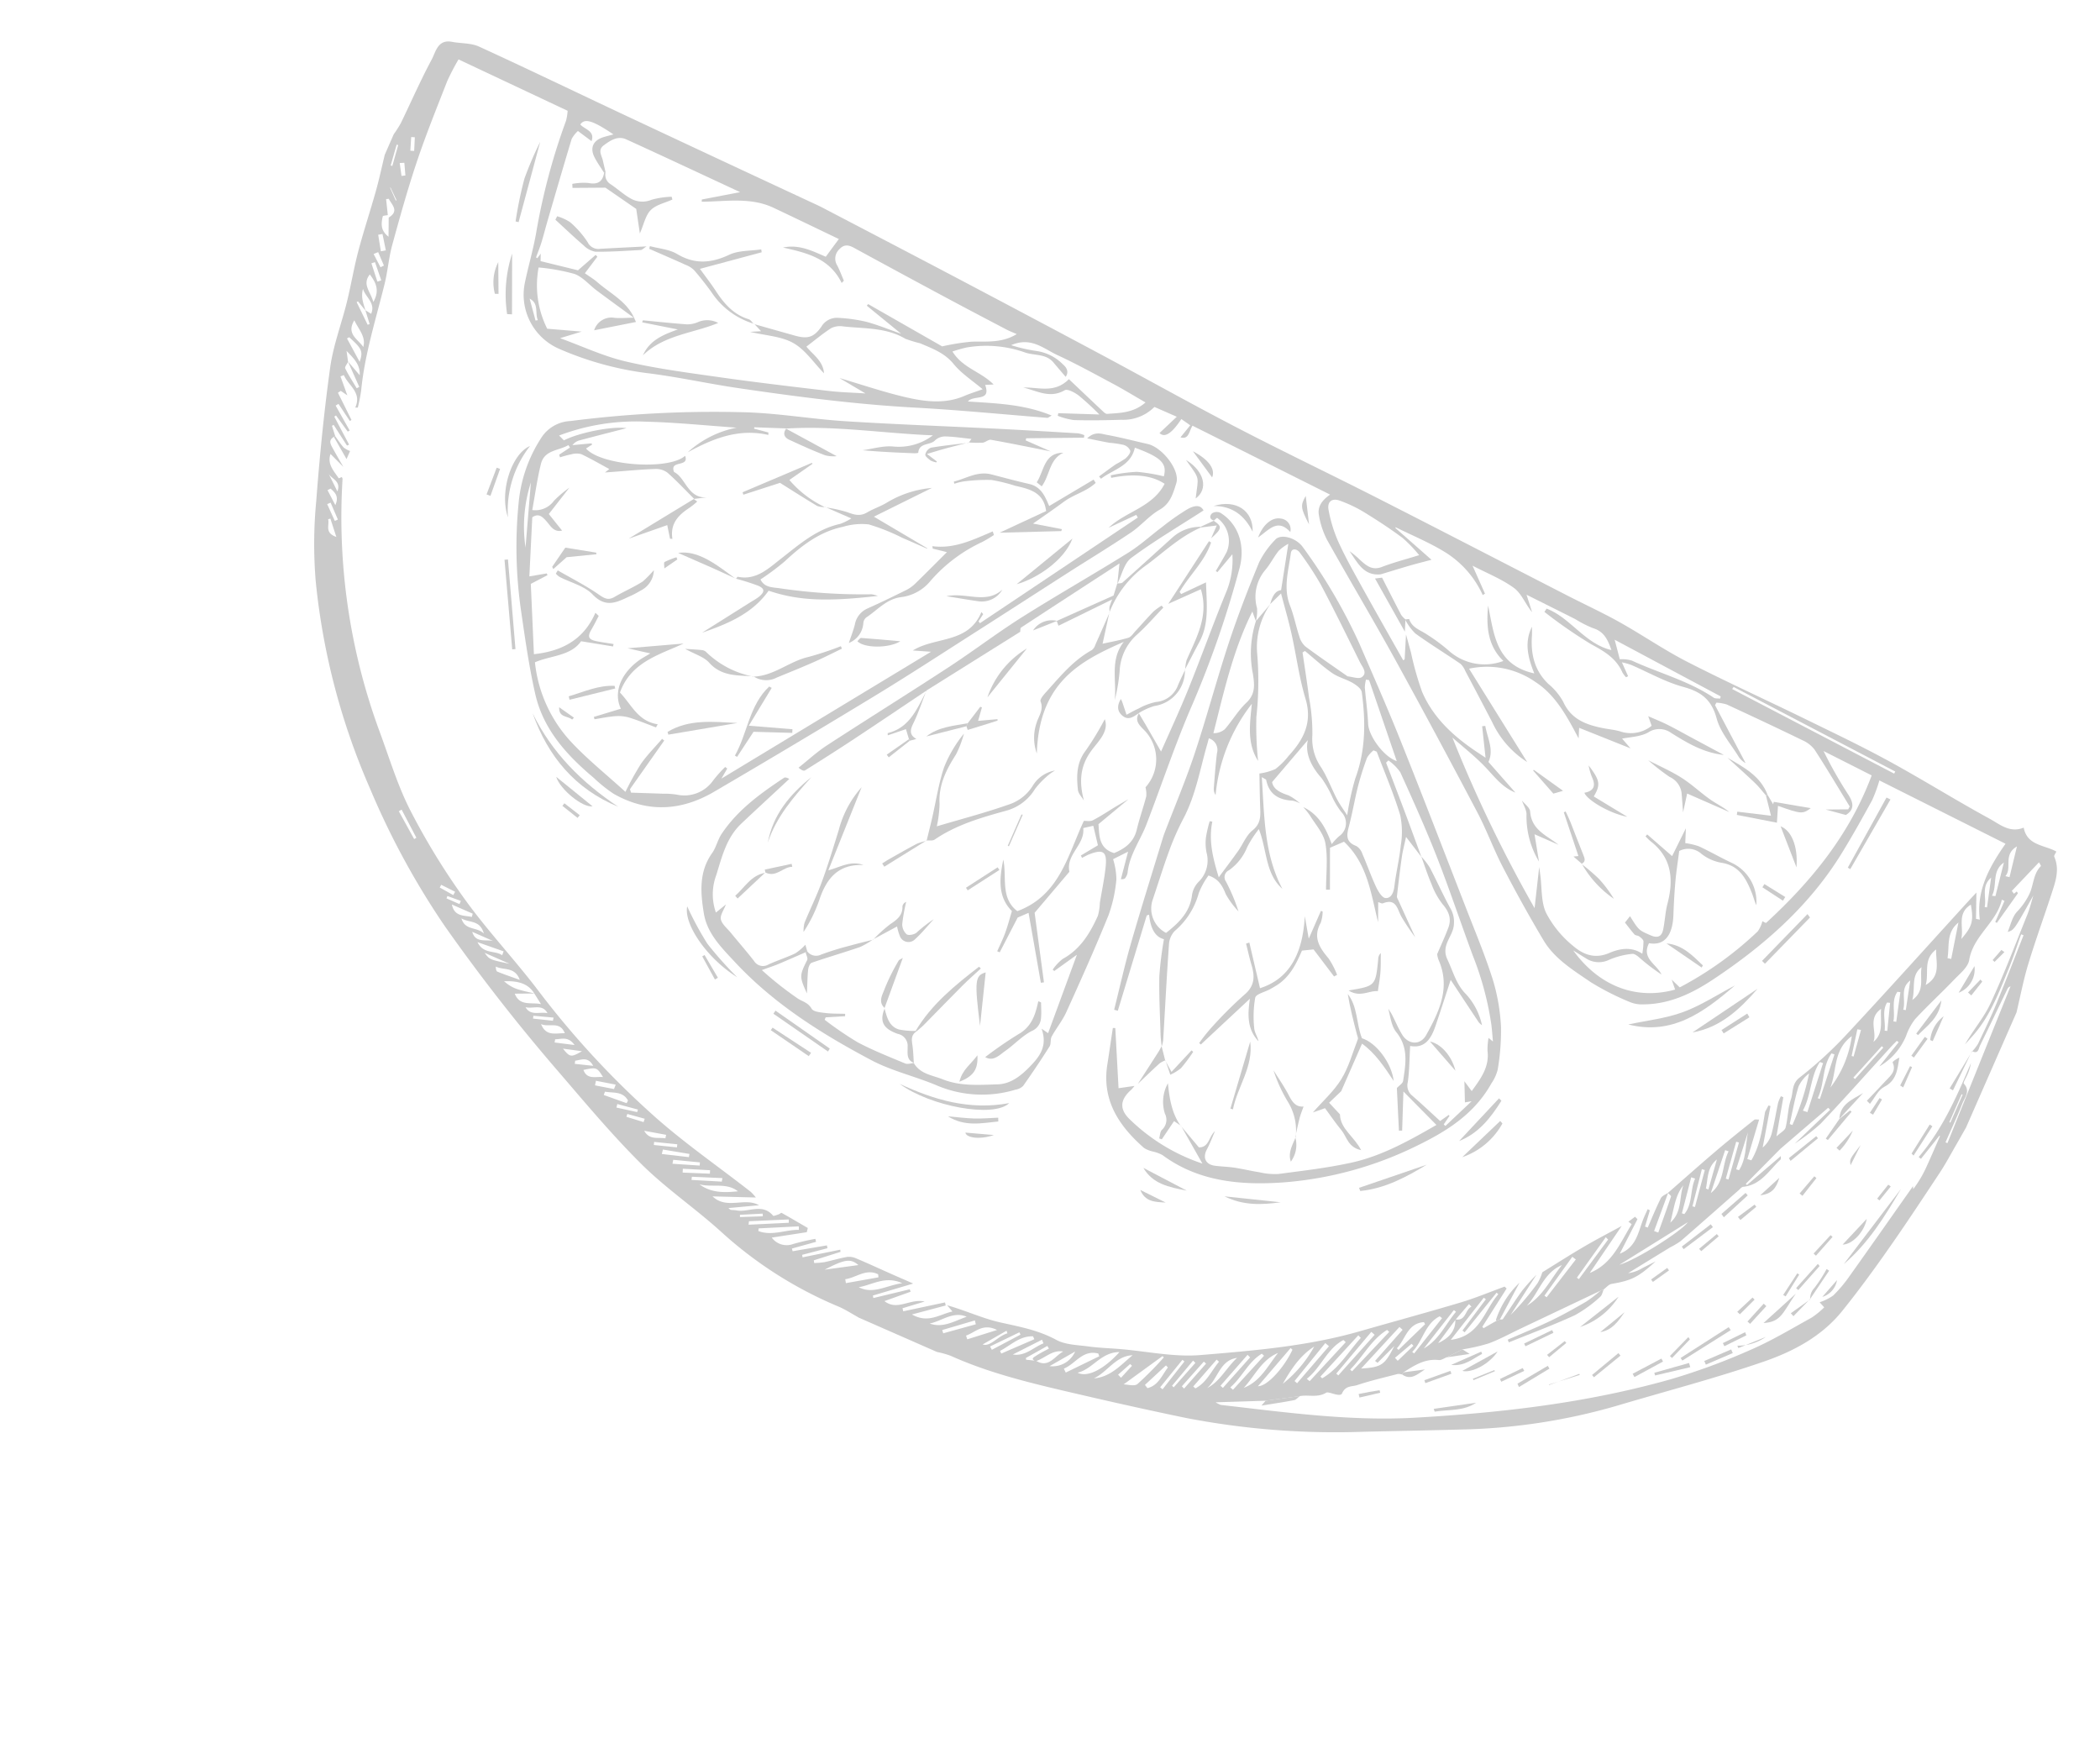 <svg xmlns="http://www.w3.org/2000/svg" width="374.562" height="309.945" viewBox="0 0 374.562 309.945"><defs><style>.a{opacity:0.208;}</style></defs><g class="a" transform="matrix(0.883, 0.469, -0.469, 0.883, 54.053, -1158.971)"><path d="M741.607,1184.81c-1.385-.022-2.779-.16-4.153-.045a72.569,72.569,0,0,1-24.505-1.891c-6.1-1.579-12.457-2.243-18.474-4.061-7.238-2.186-14.272-5.07-21.33-7.82q-15.144-5.9-29.65-13.259a139.317,139.317,0,0,1-23.239-15.4,122.254,122.254,0,0,1-25.863-28.074,80.615,80.615,0,0,1-6.638-12.689c-3.2-7.319-6.247-14.72-8.984-22.221-1.368-3.751-1.865-7.813-2.845-11.712-.753-3-1.745-5.936-2.452-8.942-.846-3.611-1.463-7.274-2.252-10.9-.478-2.194-1.1-4.357-1.652-6.534l-.3-3.989a19.524,19.524,0,0,0,.186-2.347c-.151-4.187-.477-8.374-.459-12.56.007-1.577-.766-3.744,1.732-4.515,1.557-.48,3.067-1.415,4.635-1.508,9.512-.563,19.035-.92,28.552-1.389q18.27-.9,36.538-1.868c.865-.044,1.73-.105,2.6-.111,9.124-.061,18.249-.133,27.374-.161q14.282-.044,28.564-.013c9.187.029,18.375.234,27.561.148,9.323-.086,18.642-.488,27.965-.655,12.785-.227,25.573-.357,38.359-.539,3.46-.049,6.924-.251,10.381-.173,4.647.1,9.292.648,13.932.581,7.718-.112,15.429-.592,23.145-.853,5.655-.192,11.316-.442,16.972-.376,6.9.081,13.788.572,20.684.648,2.024.023,4.386.614,6.1-1.449,2.043,2.557,4.731.978,7.146,1.036.029.39-.07.854.094.984,1.96,1.548,2.285,3.815,2.673,6.029.765,4.364,1.375,8.757,2.229,13.1.569,2.891,1.449,5.719,2.191,8.575q.837,11.17,1.675,22.34c-.034,1.189-.061,2.379-.105,3.568-.071,1.918-.065,3.844-.248,5.752-.53,5.515-1.055,11.032-1.74,16.53-.56,4.5-1.212,9.005-2.069,13.461-1.09,5.661-4.287,10.387-8.063,14.445-6.243,6.71-13.02,12.922-19.557,19.36a107.259,107.259,0,0,1-22.513,16.732c-5.017,2.85-10.064,5.646-15.1,8.47a140.293,140.293,0,0,1-29.1,12.693c-7.238,2.119-14.516,4.1-21.809,6.023-6.747,1.775-13.527,3.445-20.534,3.9a16.562,16.562,0,0,0-2.5.545Zm94.144-49.6q-.39,2.569-.782,5.137c1.229-1.623,1.787-3.32.727-5.183,1.86-.584.7-2.345,1.478-3.35l-.613-.2Q836.157,1133.408,835.751,1135.207ZM575.1,1050.524c-.243.208-.729.487-.692.616.344,1.208.751,2.416,2.616,2.73l-1.577-3.037c1.152-1.923-.536-2.251-1.555-2.954l-.4.266Zm6.017,26.441c.022.438-.126,1.114.1,1.275,1.105.8,2.309,1.459,3.478,2.169l.285-.432-3.913-3.057,3.006,1.182c-.835-1.823-2.518-2.177-4.114-2.739Zm-1.6-9.581,1.214.091c-.147-2.1-2.284-2.138-3.368-3.25a4.342,4.342,0,0,0,.884,1.807c.4.5.88.934,1.326,1.4l-1.967-.825-.126.244,3.623,2.639.249-.282ZM773.09,1176.772c2.648.172,2.542-2.3,3.516-3.729-1.855.6-2.295,2.535-3.474,3.775-1.175.254-.623-.5-.434-.849.414-.76.933-1.465,1.408-2.192l-.47-.28-2.368,3.681.168.267ZM663.328,1160.9c-2.011-1.179-3.908-.473-5.8.594a6.613,6.613,0,0,0,2.609.163c1.089-.17,2.15-.513,3.223-.783l-3.107,1.691c1.861,1.583,3.222-.023,5.005-.554Zm137.746-113.753c-2.545.3-4.754-.818-7.08-1.57-2.425-.786-4.961-1.233-7.449-1.829a244.615,244.615,0,0,0,27.221,20l-2.718-6.879.875,1.22c1.332,1.861,2.334,4.164,4.084,5.465a18.771,18.771,0,0,0,7.023,2.925c2.2.489,4.456.327,6.243-1.9,1.188-1.482,2.888-2.927,5.277-2.661a12.792,12.792,0,0,0-.853-2.054c-.164-.264-.691-.355-1.07-.42-.292-.051-.655.181-.911.086-.887-.327-1.742-.741-2.5-1.073l.259-1.43c2.628,1.533,2.623,1.458,4.844,1.294,1.345-.1,1.848-.714,1.509-1.919-.421-1.493-1.125-2.913-1.481-4.417-1.023-4.323-3.077-7.616-7.825-8.467-.434-.078-.853-.236-1.278-.356l.1-.454,5.734,1.332c-.055-1.942-.105-3.737-.156-5.532l1.144,2.385a12.074,12.074,0,0,1,2.43-.636c2.179-.119,4.368-.033,6.547-.143a7.663,7.663,0,0,1,7.414,4.617c-.606-.464-1.114-1.036-1.691-1.524-2.117-1.791-4.26-3.315-7.342-2.249a7.989,7.989,0,0,1-3.939.267,3.513,3.513,0,0,0-3.713,1.417c.66,1.75,1.231,3.414,1.913,5.033.791,1.873,1.645,3.721,2.535,5.548,1.281,2.627,1.607,5.465-1.489,6.47.036,3.058,2.938,2.646,4.587,3.889a33.6,33.6,0,0,1-4.08-.628c-.753-.135-1.746-.505-2.245-.18a13.537,13.537,0,0,0-3.191,2.92,4.184,4.184,0,0,1-3.821,1.659c-.732-.04-1.463-.1-2.588-.177,7.13,3.5,14.154,2.552,19.332-2.359l-1.377-1.283,1.921.549a62.027,62.027,0,0,0,7.6-15.352,5.384,5.384,0,0,0-.116-1.991c.193-.014.7.042.736-.068,3.633-10.324,5.752-20.857,4.283-32.045l-9.619.188a73.7,73.7,0,0,0,7.646,4.855c1.337.773,2.168,1.732,1.218,3.352l-3.639.831,3.53-1.913c0-.194,0-.388,0-.582-3.414-2.011-6.8-4.073-10.266-6a5.416,5.416,0,0,0-2.707-.478c-4.972.178-9.944.423-14.913.7a7.468,7.468,0,0,0-1.809.581v.51l9.662,6.565a3.3,3.3,0,0,1-1.593-.4c-2.283-1.346-4.959-2.343-6.7-4.206-2.39-2.554-4.674-2.913-7.92-2.178s-6.7.616-10.068.894a13.653,13.653,0,0,0-1.639.367l2.14,1.668-.236.335a4.415,4.415,0,0,1-.971-.445c-2.16-1.716-4.6-1.822-7.276-1.835a84.393,84.393,0,0,1-10.082-1.184q.035-.35.068-.7c4.555-.562,8.922,2.344,13.683,1.111-1.411-1.314-2.714-2.323-4.75-1.914a20.877,20.877,0,0,1-3.586.061c-3.134.067-6.267.15-9.669.233l2.338,2.29c-1.744-.723-3.228-2.062-4.872-2.3-2.682-.392-5.468-.069-8.407-.047l4.3,3.363-.239.41a17.463,17.463,0,0,0-9.263-3.585c-3.353-.247-6.75.1-10.128.192l.033.141,8.339,1.984c-.932.864-1.906,1.736-2.844,2.643-1.328,1.286-2.629,2.6-3.942,3.9-2.58,1.726-4.683.042-6.857-1.04a15.144,15.144,0,0,1,2.423.505c1.428.355,2.774.682,3.989-.714,1.473-1.694,3.141-3.219,4.9-4.99a24.806,24.806,0,0,0-4.046-1.325c-2.729-.42-5.491-.669-8.247-.836a23.75,23.75,0,0,0-4.768.213c-1.493.214-1.934,1.249-.977,2.429a25.182,25.182,0,0,0,3.982,4.015c2.243,1.749,4.641,3.307,7.028,4.861,4.414,2.878,8.869,5.7,13.306,8.537l.157-.254q-.931-2.018-1.863-4.037l2.275,2.408a54.26,54.26,0,0,0,5.058,5.279c3.746,3.016,8.253,4.268,12.972,4.811.722.083,1.444.146,2.531.255-1.226-1.809-2.2-3.244-3.172-4.679l.474-.307c1.333,1.737,3.38,2.982,3.51,5.413Zm-178.543-1.023c-2.736-.4-5.473-.778-8.2-1.2-1.64-.252-3.327-.968-4.893-.752a35.6,35.6,0,0,0-6.195,1.985,17.268,17.268,0,0,0,6.48,8.93l5.67-2.431-2.853,2.845c4.154-.586,8.358-.786,12.336-1.839,5.457-1.444,10.776-3.446,16.1-5.372,6.147-2.226,12.242-4.6,18.336-6.971,1.951-.759,3.828-1.705,5.968-2.669l-5.376-.251c4.079-.833,8-1.463,11.817-2.464,3.507-.92,6.943-2.172,9.357-5.18.655-.816,1.4-1.56,2.31-2.569-2.327-.51-4.646-.694-6.684-1.549-2.373-1-4.659-.656-7-.462a23.018,23.018,0,0,1-2.72.526c-4.033-.192-7.354,1.891-10.888,3.279a3.448,3.448,0,0,0-1.7,1.283c-.88,1.58-1.562,3.272-2.34,4.956,1.657.713,3.831.842,5.006,2.73-2.466-.789-4.891-2.129-7.353-2.2s-4.972,1.133-7.752,1.853l1.661-1.021-1.68-.584-.041.055,7.34-1.585c2.4-.518,3.225-1.306,3.511-3.671a3.206,3.206,0,0,1,1.952-2.79,28.331,28.331,0,0,1,4.632-1.692c2.049-.484,4.165-.682,6.57-1.052l-7.756-1.548.079-.365,15.2.469a40.26,40.26,0,0,1,4.262-3.216c2.354-1.31,4.9-2.308,6.456-4.96-.7.052-1.326.137-1.955.14-4.056.021-8.111.045-12.166.028q-9.363-.036-18.726-.139c-1.136-.014-1.887.25-2.2,1.456a2.292,2.292,0,0,0,1.044,2.737c.8.556,1.538,1.215,2.3,1.829l-.154.548c-4-2.92-8.084-1.8-12.2-.678,2.23-1.9,5.012-1.913,7.5-2.127.207-1.4.385-2.6.576-3.884-4.266.178-8.587.341-12.906.543-4.521.211-8.025,3-11.818,5.058l-.17-.361,5.42-4.365c-7.723.411-15.04.766-22.351,1.213-1.668.1-2.419,1.486-3.056,2.834-.594,1.259.534,1.754,1.149,2.47.469.547.945,1.089,1.419,1.633l-.185.2c-.968-.561-1.99-1.049-2.895-1.7-1.5-1.084-1.549-2.532-.216-3.876.395-.4.816-.772,1.345-1.271-4.48-.469-5.9-.167-6.053,1.209,1.09.425,2.886-.243,3.163,1.687l-2.993-.461a5.688,5.688,0,0,0-.323,1.762c.987,4.993,2.027,9.976,3.061,14.96.277,1.339.606,2.667.862,4.008.168.881.242,1.779.374,2.667,0,.029.179.033.273.047l.15-1.01.609,1.193,6.661-1.685c.548-1.431,1.022-2.667,1.494-3.9l.421.135c-.19,1.192-.38,2.385-.583,3.656,1.041.133,1.906.169,2.734.364C616.709,1044.257,619.935,1044.118,622.531,1046.12Zm250.1,34.988q-1.26,4.2-2.518,8.391l.284.1c.953-2.42,1.9-4.841,2.914-7.409.15.329.279.472.248.561-.913,2.62-.942,5.666-3.618,7.444-.23.154-.292.578-.408.885-1.626,4.3-3.23,8.6-4.886,12.888a13.558,13.558,0,0,1-1.119,1.852q-2.245,3.8-4.478,7.607a6.6,6.6,0,0,0,1.82-1.987c.5-.727,1.016-1.447,1.525-2.17-1.419,4.018-2.251,5.061-5.064,7.243-.4.312-.518.99-.765,1.5l-.406.49q-4.678,6.287-9.355,12.576c-1.266,1.7-2.434,3.494-3.839,5.076a34.406,34.406,0,0,1-3.648,3.15l-1.838,2.592c-.321.36-.575.9-.976,1.053-2.332.913-3.434,2.921-4.565,4.919v.439a2.111,2.111,0,0,0-.736.263c-1.849,1.7-3.747,3.345-5.471,5.159-.657.692-1.812,1.008-1.691,2.562.066.839-2.3.792-2.538,1.2-.936,1.6-2.662,1.79-3.888,2.775l-5,3.589-7.744,4.431a4.813,4.813,0,0,0,1.034-.023c10.791-4.234,21.742-8.223,31.673-14.243,13.2-8,25.93-16.758,37.116-27.5a115.189,115.189,0,0,0,10.086-11.29c2.557-3.2,4.677-6.752,6.923-10.193a15.226,15.226,0,0,0,1.1-2.64l-1.146-.415a9.269,9.269,0,0,0,1.564-2.182,23.573,23.573,0,0,0,.952-4.372c.866-6.574,1.674-13.156,2.48-19.553l.284.458a20.708,20.708,0,0,0,.2-4.9c-.105-1.908-.277-3.811-.42-5.717l-.135.026q-.482,2.582-.963,5.163l-.513-.088c1.44-6.366.945-12.766.372-19.18a7.939,7.939,0,0,1,.418,2.307c.046.529-.026,1.449.19,1.525,1.692.6,1.288,2.08,1.422,3.242.288,2.5.408,5.027.6,7.542l.371-.037q-1.59-14.993-3.183-29.983a.869.869,0,0,0-.265.705c.139,3.718.3,7.435.414,11.154.019.619.5,1.58-.8,1.566l.05.044a7.959,7.959,0,0,0,.289-1.7c-.113-2.637-.209-5.28-.464-7.907-.421-4.338-.961-8.666-1.449-13l-.458.06c.314,2.152.714,4.3.923,6.459.408,4.213.971,8.435.147,12.664-.192.981-.466,1.947-.7,2.921.074-2.931.739-5.776.59-8.576-.306-5.712-1.034-11.4-1.63-17.1-.124-1.188-.434-2.358-.659-3.536-.141,7.065-.141,7.065-.991,7.919-.094-1.262-.565-2.764-.2-4.023a12.374,12.374,0,0,0,.458-3.5c.011-1.908-1.142-3.7-.525-5.658a4.3,4.3,0,0,0-.626-.4c-.65,2.33-1.267,4.547-1.886,6.764l.566.271.264-.592.327.183c-.274,2.105-.556,4.275-.839,6.444l-.33-.039q-.153-2.039-.307-4.079l-.518.028c1.091,4.084-1.5,8.054-.094,12.242.42,1.252-.34,2.968-.75,4.416-.89,3.148-1.983,6.24-2.82,9.4a10.37,10.37,0,0,0-.022,3.422,11.317,11.317,0,0,1-1.67,7.057l1.026-5.437c-.135-.022-.27-.044-.4-.067-.132.436-.278.866-.391,1.306-1.546,6.038-3.008,12.1-4.676,18.1a36.085,36.085,0,0,1-2.414,5.308c.247-.737.5-1.473.74-2.212q1-3.031,2-6.065l-.476-.148ZM842.3,1131.941l.416-.47c.154-.113.428-.212.443-.341.235-2.045.372-4.1.67-6.139a36.039,36.039,0,0,1,.916-3.656q-.355,4.25-.712,8.5a48.061,48.061,0,0,0,1.588-7.255,9.127,9.127,0,0,0-.166-2.111c1.482-2.531,2.921-5.089,4.461-7.584,1.331-2.156,2.777-4.24,4.173-6.356-.361,3.31-.721,6.621-1.1,10.077,2.809-3.368,2.254-7.37,2.527-11.176a6.081,6.081,0,0,0-.727-.135l.632-1.333.585.176c.031,2.24.061,4.48.1,6.919,2.019-2.349,1.15-4.771.841-7.142-.1-.729-.116-1.467-.172-2.2l.441-.009q.3,1.485.6,2.969l.507-.072c-.143-1.908-.341-3.812-.39-5.722-.012-.486.451-.985.7-1.477q.492,3.608.985,7.217l.784-.117c-.326-2.248-.638-4.5-1.011-6.736-.024-.145-.513-.211-.786-.314,1.35-3.537,2.667-7.087,4.06-10.607,1.081-2.727,2.247-5.421,3.413-8.113.1-.22.5-.31.754-.46q.722,3.6,1.446,7.206l.739-.141c.152-3.056-.923-5.911-1.887-8.785l0-1.292.366-.071,2.24,7.19a5.072,5.072,0,0,0,.274-2.845c-.434-1.86-1.07-3.671-1.588-5.512a6.482,6.482,0,0,1-.105-1.254l.461-.054c.686,2.109,1.373,4.217,2.2,6.76.342-.99.822-1.648.7-2.154-.414-1.668-1.255-3.246-1.533-4.927-.219-1.331-1.189-2.466-.447-4.135a71.357,71.357,0,0,0,3.716-10.421c2.811-10.469,5.423-20.991,8.115-31.493.172-.671.36-1.338.545-2.027.773,1.512,1.456,2.845,2.139,4.178l.662-.192c-3.013-4.308-2.909-9.1-2.3-14.112l-25.172.579a26.511,26.511,0,0,1,.515,3.71c-.048,3.638-.122,7.279-.351,10.909-.692,10.979-4.492,21.007-9.658,30.572-2.159,4-4.82,7.626-8.96,9.846a5.583,5.583,0,0,1-2.216.749,47.363,47.363,0,0,1-7.939.151c-3.722-.425-7.607-.633-10.92-2.64-4.257-2.58-8.434-5.3-12.533-8.129-2.957-2.036-5.64-4.472-8.607-6.492q-12.772-8.7-25.69-17.171c-6.887-4.5-13.925-8.759-20.836-13.217a14.92,14.92,0,0,1-3.274-3.137c-1.036-1.263-.747-2.758.018-4.216l-27.448.658c-.091,1.219.616,2.521-.922,2.843.176-.895.341-1.744.532-2.717l-1.923-.237c-.307,3.1-1.031,4.384-2.271,4.031l1.354-4.013-4.342.326a7.817,7.817,0,0,1-4.12,4.783c-2.457,1.4-4.936,2.775-7.471,4.028a12.746,12.746,0,0,1-2.9.677l-.128-.464,6.575-3.228a49.47,49.47,0,0,0-4.857-1.264c-.87-.136-2.329-.144-2.63.343-1.614,2.606-4.335,2.4-6.757,3.045,2.344-1.352,5.437-1.631,6.489-5.142,2.78.771,5.405,1.505,8.036,2.22.292.079.7.181.907.047,1.941-1.235,4.046-2.318,5.081-5.006-2.343-.083-4.5-.218-6.654-.224-3.726-.011-7.459-.068-11.175.136-2.691.148-5.73-.732-8.137,2.308a28.3,28.3,0,0,0,4.363-1.162,8.268,8.268,0,0,1,5.421-.142c.844.183,1.592.659,1.455,1.73-1.074-.427-2.094-.82-3.105-1.235-1.948-.8-3.573.531-5.359.8a20.735,20.735,0,0,0-9.563,4.072,24,24,0,0,0-1.927,1.843c3.012,1.773,6.155.777,9.245,1.756l-1.3.771c2.431,2.191-1.013,2.483-1.334,4.057,4.642-2.071,9.066-4.287,14.383-4.795-.337.516-.38.677-.477.719-7.19,3.126-14.452,6.1-21.562,9.393-9.7,4.5-19.685,8.247-29.74,11.827-5.211,1.856-10.57,3.317-15.723,5.312a57.207,57.207,0,0,1-15.886,3.469,10.532,10.532,0,0,1-10.718-7.527c-.866-2.968-1.478-6.015-2.443-8.949a113.476,113.476,0,0,1-4.636-20.052,9.355,9.355,0,0,0-.58-1.7l-21.49,1.033a42.165,42.165,0,0,0,.036,4.373c.591,5.077,1.119,10.167,1.955,15.205.845,5.094,1.955,10.15,3.09,15.19.521,2.311,1.486,4.52,2.067,6.821,1.583,6.267,2.718,12.655,5.2,18.674a31.085,31.085,0,0,1,.917,3.025l-.4.206c-.206-2.982-2.93-2.871-4.511-4.163l-.429.49,2.668,2.413-1.412-.159-.288.533,4.408,3.152-.165.306-3.228-1.753-.3.512,4.307,2.76-.227.321-3.2-1.556-.168.329q2.337,1.584,4.673,3.17l-.25.325-3.84-2.145-.181.291,1.385,1.365-.166.2c-.413.784-.32,1.171.541,1.745,1.14.761,2.311,1.475,3.469,2.208l-3.1-.966c.281,1.883,1.923,2.391,3.318,3.144.036.02.252-.295.385-.454.1.084.241.15.287.257a110.562,110.562,0,0,0,26.842,36.572c3.83,3.4,7.459,7.105,11.639,10.013a123.856,123.856,0,0,0,16.064,9.446c6.341,3.116,13.1,5.376,19.5,8.37a156.793,156.793,0,0,0,27.306,9.629c7.4,1.909,15.063,2.769,22.606,4.107a8.751,8.751,0,0,1,1.281.466l-6.921,3.45c3.386.94,5.12-2.6,8.065-2.493l-4.583,3.005c.265.047.409.119.518.083.3-.1.585-.28.892-.371,2.118-.632,3.476-3.383,6.255-2.252.146.059.526-.42.774-.672.142-.144.239-.485.351-.482,1.8.039,3.59.12,5.384.192q.1.37.193.74c-1.647,1.233-3.295,2.464-5.068,3.788a3.3,3.3,0,0,0,3.9-.774,38.731,38.731,0,0,1,3.082-2.681l.351.417-3.242,3.076.336.364q2.457-1.895,4.913-3.792l.324.4-3.434,3.165.273.356,5.3-4.358.225.318-3.506,3.572.288.391a14.481,14.481,0,0,0,1.539-.991c1.07-.892,2.058-1.886,3.157-2.739a3.113,3.113,0,0,1,1.573-.517c2.227-.2,4.46-.321,6.691-.478,1.31-.092,2.619-.2,4.361-.327-2.031,2-3.692,3.631-5.352,5.265l.291.347,5-4.419.335.314-3.343,3.668c2.917.5,3.748-2.561,6.378-3.3l-2.931,2.913.374.418,5.837-4.894.368.424-4.575,4.243c3.338.1,4.359-2.356,6.137-3.859l-1.358-.542c3.518-.742,6.747-.9,9.79-1.737,3.4-.932,6.666-1.98,10.285-1.941,1.869.02,3.779-.969,5.617-1.646,1.787-.659,3.5-1.508,5.256-2.259,4.392-1.884,9.142-3.207,13.108-5.753,8.06-5.176,16.172-10.37,23.125-17.086,4.494-4.341,9.058-8.611,13.5-13,1.971-1.945,3.731-4.1,5.588-6.163l.478.128-.625,8.056.31.132Q841.581,1133.066,842.3,1131.941Zm-35.932-114.534a6.055,6.055,0,0,1,2.019-.8c5.332-.3,10.6-1.571,15.994-1.006.345.036.726-.255,1.09-.395l-.1-.392-21.447-.055Zm20.251-5.163-.057.45,32.6-.23,0-.421Zm10.067,126.529c4.324-3.036,2.8-7.445,3.674-11.162l-.4-.109q-.858,4.46-1.715,8.922l-.495-.1q.536-3.441,1.071-6.88l-.456-.074C837.827,1132.412,837.284,1135.452,836.691,1138.772Zm-9.617,9.749-.547-.092q.868-3.6,1.736-7.206l-.73-.183c-.842,3.209-1.683,6.42-2.558,9.756,3.108-1.923,3.425-2.517,3.338-6.33C827.855,1145.966,827.464,1147.243,827.074,1148.522Zm48.311-81.236a19.288,19.288,0,0,0-.925-9.922C872.64,1061.111,875.048,1064.1,875.385,1067.286ZM780.64,1175.173c1.932.013,3.854-2.687,4.877-6.753C782.587,1169.989,782.719,1173.38,780.64,1175.173Zm91.387-98.765.5-.062a43.936,43.936,0,0,0-1.673-9.531,6.092,6.092,0,0,0-.57,2.978C870.715,1072.027,871.428,1074.207,872.027,1076.408Zm-61.456,78.883c-2.005,2.43-1.74,5.538-2.476,8.364C810.17,1161.255,810.042,1158.185,810.571,1155.291Zm37.376-37.6c-2.273,2.76-1.3,6.262-2.13,9.35C847.555,1124.16,847.334,1120.83,847.947,1117.691ZM813.9,1159.755a22.137,22.137,0,0,0,1.839-8.5C814.244,1153.873,813.994,1156.794,813.9,1159.755Zm-30.222,14.96c2.526-1.609,3.129-4.381,4.168-6.891C785.213,1169.366,785.31,1172.562,783.681,1174.715Zm38.676-28.722-.615-.191q-1.255,4.835-2.511,9.67l.416.122C821.479,1152.67,821.542,1149.219,822.357,1145.992Zm59.854-119.3c-1.534,2.6.876,4.188,1.365,6.226C884.261,1029.994,884.035,1029.03,882.212,1026.692Zm-25.238,86.151c2.389-2.333,7.037-10.66,7.214-12.428Zm-44.4,40.734-.424-.11c-.648,2.891-1.295,5.783-1.958,8.743C811.61,1161.532,812.762,1157.215,812.573,1153.576Zm-73.56,26.444c2.9-.045,4.152-2.552,6.521-4.274C742.2,1175.964,740.984,1178.5,739.013,1180.02Zm133.173-116-.594.1c-.3,3.145,1.451,5.964,1.386,9.072l.841-.139Q873,1068.535,872.186,1064.02Zm-83.317,109.153c.642-.339,1.895-.576,2.157-1.216a61.291,61.291,0,0,0,1.923-6.392l-.311-.112C791.394,1168,790.151,1170.548,788.869,1173.173Zm91.62-136.519c-1.253,2.764.882,4.255,1.33,6.469C883.512,1040.359,881.542,1038.783,880.489,1036.654Zm-63.22,120.3.646.147,2.424-9.17-.547-.151C817.923,1150.547,818.571,1154.026,817.269,1156.953Zm-34.587,13.823-.372-.354c-2.835.683-2.724,3.546-4.167,5.257l.627.468Zm32.842-12.441.583.133q.965-4.25,1.929-8.5l-.842-.186Q816.357,1154.058,815.523,1158.335Zm10.807-15.667-.5-.13c-1.712,2.883-1.548,6.255-2.5,9.336l.44.115ZM705.3,1177.142c2.561.395,4.638-.759,6.649-2.12C709.366,1174.556,707.579,1176.634,705.3,1177.142Zm47.932,2.667c2.524-.372,3.708-2.509,5.256-4.167C755.856,1175.871,754.954,1178.38,753.232,1179.809Zm68.241-26.138.47.115q1.164-4.717,2.33-9.436l-.772-.184Q822.487,1148.917,821.473,1153.671Zm43.214-67.847-.645.1,1.329,7.96C866.673,1091,864.737,1088.531,864.687,1085.823Zm13.652-29.343c.93-2.283-.626-3.776-1.554-5.863C875.428,1053.374,878.172,1054.547,878.339,1056.481Zm3.412-25.929c-1.115,2.58.559,4.421,1.259,6.518l.647-.187Q882.7,1033.717,881.751,1030.552Zm-79.4,136.193c1.48-2.152,1.32-4.855,2.183-7.25C802.01,1161.312,803.266,1164.36,802.347,1166.745Zm3.58-2.033.623.15,2.046-7.957-.518-.14C806.61,1159.2,806.95,1162.15,805.927,1164.713Zm75.031-118.11c1.281-2.531-.691-4.073-1.279-5.935C878.626,1042.908,880.509,1044.471,880.958,1046.6Zm-49.625,91.865-.362-.242c-2.494,1.565-1.466,4.23-2.073,6.385l.392.127Q830.311,1141.6,831.334,1138.468Zm-90.046,38.349-.3-.453c-2.441.076-3.169,2.37-4.775,3.527l.428.565Zm90.329-32.915.44.08,1.436-7.9-.52-.094C831.258,1138.4,832.414,1141.326,831.617,1143.9Zm-113.31,35.235q.094.218.186.434c2.578-.318,4.135-2.477,6.282-3.572l-.311-.547Zm52.72-5.606-.447-.356c-2.141,1.033-2.76,3.282-3.98,5.05q.206.166.413.33Q769.019,1176.043,771.026,1173.53Zm76.725-49.561.472.077,1.437-8.4-.778-.125Q848.318,1119.745,847.752,1123.969Zm12.65-29.015c-.458,2.328.48,4.464,1.063,6.983C862.482,1099.213,860.685,1097.2,860.4,1094.954ZM874.274,1070l.41-.07q-.715-4.118-1.43-8.237l-.55.094C872.319,1064.679,874.192,1067.183,874.274,1070Zm-295.641-.1c-.188,2.867,2.178,2.66,3.641,3.454C581.856,1071.5,580.121,1071.016,578.633,1069.9Zm256.529,64.013-.474-.093q-.761,4.283-1.522,8.563C834.832,1139.761,834.566,1136.751,835.162,1133.914Zm-255.071-68.487c.073-2.4-1.259-3.3-2.859-4.047C576.805,1063.627,578.805,1064.025,580.091,1065.427Zm212.184,106.039.667.3c1.5-1.344,1.207-3.246,1.492-4.969l-.475-.159Zm-32.314,7.194.508.494,3.911-3.964C761.509,1175.255,761.157,1177.411,759.961,1178.661Zm93.127-68.855-.565-.17q-.584,4.395-1.166,8.79l.434.063Zm-51.078,51.818-.555-.144-1.437,6.193.5.121C801.79,1165.933,801.565,1163.693,802.01,1161.623Zm59.683-68.7-.727.127q.775,3.223,1.551,6.448l.445-.082C863.437,1097.091,861.834,1095.142,861.693,1092.926Zm-55.153,65.411-.615-.2-1.674,7.144.558.138Q805.675,1161.878,806.54,1158.337Zm78.253-134.822.576-.219q-.738-3-1.478-6C882.654,1019.692,884.792,1021.381,884.792,1023.515ZM737.1,1176.564c-1.784-.4-2.607.177-4.932,3.552Zm-70.163-11.407c1.875,1.561,3.06.168,4.515-.549C669.606,1163.041,668.525,1165.047,666.937,1165.157Zm49.254,13.658.232.581,6.173-3.672c-.1-.172-.19-.345-.285-.519Zm-56.3-18.846c-1.921-1.727-3.357-.1-4.9-.092.193.331.449.691.669.67C656.951,1160.421,658.234,1160.208,659.892,1159.97Zm112.915,13.444-.53-.452-3.362,4.771C771.051,1177,771.549,1174.888,772.807,1173.414Zm112.456-154.106.738-.185c-.434-1.691-.868-3.381-1.4-5.461C883.05,1016.173,885.715,1017.434,885.263,1019.308ZM687.04,1170.455c0-.179,0-.359-.007-.537-1.605-1.05-2.945.078-4.366.536.03.207.058.416.088.624Zm180.344-82.43.522-.1c.21-2.4-1.1-4.511-1.769-6.743Q866.76,1084.6,867.383,1088.025Zm12.394-36.461.483-.175q-.915-2.5-1.828-5.01l-.5.182C877.691,1048.536,879.262,1049.86,879.777,1051.564ZM582.944,1076c-.314-1.956-.75-2.275-3.7-3l-.254.374Zm180.377,102.665c1.419-.189,1.658-2.515,2.966-3.819l-.35-.336Zm12.356-2.177a4.387,4.387,0,0,0,2.809-4.439C777.572,1173.5,776.66,1174.938,775.676,1176.493Zm-98.23-7.657c1.447,1.271,2.505-.039,3.689-.515C679.363,1167.28,679.288,1167.289,677.447,1168.835Zm201.729-115.078.439-.173-1.91-4.662-.5.194C877.08,1050.963,878.573,1052.188,879.175,1053.757Zm-14.955,39.828.472-.052q-.585-2.722-1.172-5.445C862.619,1090.151,863.715,1091.809,864.22,1093.585Zm-108.476,86.2.432.436,4.385-4.151q-.242-.26-.482-.522ZM862.5,1090.763l-.536.105q.814,3.324,1.627,6.648l.452-.1ZM696.636,1174.72l.2.793,4.532-1.77-.184-.548Zm-49.565-20.655-.138-.589-4.05.3C644.3,1155.5,645.7,1154.458,647.07,1154.065Zm3.274,1.6c-1.795-1.856-3.137-.418-4.8-.5C647.179,1156.813,648.605,1155.182,650.344,1155.668Zm228.667-111.962c-1.017,2.16.975,3.408,1.332,5.192l.443-.147Q879.9,1046.228,879.011,1043.706ZM655.053,1157.562c-.032-.244-.063-.49-.1-.735l-4.888.735C652.045,1159,653.492,1157.357,655.053,1157.562Zm211.476-67.2.5-.087q-.724-3.347-1.448-6.7l-.5.1Q865.8,1087.028,866.529,1090.366Zm13.854-33.826-.364-.091q-.923,3.661-1.845,7.322l.374.093Q879.465,1060.2,880.383,1056.54ZM764.661,1178.369q.28.188.558.376l3.243-4.784-.369-.274Zm33.547-9.778.539.179q.689-2.886,1.377-5.773l-.519-.126Zm-149.832-12.214c1.467,1.51,2.7.081,4.033-.3Zm60.216,18.475-.188-.612-4.928,2.343.207.532ZM667.042,1162.9c-1.6-1.091-2.627.567-3.96.892C664.642,1164.787,665.708,1163.262,667.042,1162.9Zm25.074,10.43c1.635,1.065,2.7-.165,3.971-.578-.057-.206-.115-.411-.172-.617Zm7.008,2.14.208.69,4.439-1.991-.23-.52Zm-15.254-6.187c-.034-.28-.067-.559-.1-.839l-3.442,1.048.239.8Zm112.666-4.813-.451-.1q-.605,3.1-1.212,6.2l.546.115Q795.979,1167.578,796.537,1164.469Zm1.841-.688-.549-.18-1.21,5.738.395.091Zm84.766-143.046c-.885,2.278.986,3.491,1.435,5.167l.41-.134ZM701.385,1176.078l.286.623,4.386-2.109-.259-.558Zm-44.443-17.79-4.854.364C653.43,1159.3,653.43,1159.3,656.943,1158.288Zm-25.475-11.664.242-.39-4.681-3.2-.31.487Q629.094,1145.074,631.468,1146.624Zm243.921-91-.633.2,1.336,4.689.354-.086Q875.916,1058.024,875.388,1055.622Zm-299.545-1.678-.613.482q.9,1.191,1.807,2.379l.705-.556Zm96.6,113.245c1.834.783,2,.731,3.217-1.187Zm-2.012-.826.184.555,3.353-1.27C672.186,1164.749,671.4,1165.859,670.433,1166.363ZM607.2,1054.78l.334-.265c-1.092-.841-1.167-2.716-3.1-2.7Zm71.453,112.584c-1.676-1.08-2.379.09-3.273.7l.2.534ZM577.018,1059.013l-.468.48,2.48,2.387.506-.524ZM831.3,1142.836l-.455-.159q-.72,1.8-1.442,3.6l.682.234Q830.691,1144.675,831.3,1142.836Zm-240.2-42.23c-.126-1.729-1.129-1.959-2.123-2.2l-.356.5Zm-.948.01-.417.521,2.607,2,.373-.47Zm95.49,70.749.164.631,3.646-1.021c-.034-.153-.069-.308-.1-.461Zm8.973,2.891.212.508,3.839-1.56-.206-.513Zm-100.69-68.719-2.479-2.391-.295.3C591.877,1104.186,591.642,1105.9,593.918,1105.536ZM573.33,1040.9l-.712.423,1.362,1.88.577-.392Zm323.487,16.414-.2.016.408,5.428.2-.015Q897.02,1060.034,896.817,1057.318ZM668.526,1163.641q-.079-.28-.159-.557l-3.334,1.4.187.472Zm22.767,8.375-.1-.623-3.142.7.093.524Zm-47.246-18.942-.052-.615-2.526.355.061.448ZM787.189,1172.1l.718.244.73-2.81-.44-.119Zm-144.868-19.922c0-.227,0-.454,0-.68l-2.764.066-.012.548Zm-69.06-113.681.625-.288q-.521-1.105-1.044-2.21l-.588.273Zm17.02,59.779c-.243-1.949-1.91-1.473-2.842-2.036Zm-15.134-50.706.082-.12-2-1.49-.067.055Zm139.086,130.99.194.348,3.533-2.029c-.078-.138-.156-.276-.232-.415ZM571.4,1042.459l.3-.047-.822-3.785-.281.059Q571,1040.573,571.4,1042.459Zm6.914,16.893q.2-.276.391-.554l-2.024-1.632-.566.675Z"/><path d="M832.222,1108.522c.031.5.239,1.082.062,1.495a23.21,23.21,0,0,1-2.438,4.99c-2.573,3.376-5.407,6.554-8.134,9.812l-.41-.321c1.736-2.187,3.534-4.33,5.188-6.578,1.432-1.944,2.745-3.98,4.022-6.032a23.158,23.158,0,0,0,1.306-2.876Z" transform="translate(24.341 9.488)"/><path d="M818.29,1121.923c-.059-.029-.167-.054-.172-.09a16.069,16.069,0,0,1,.606-7.829l-.019,7.449Z" transform="translate(24.014 10.017)"/><path d="M796.2,1147.056c-.18.382-.261.886-.556,1.125-1.445,1.165-2.947,2.261-4.7,3.59l.262-1.126Z" transform="translate(21.413 13.204)"/><path d="M808.8,1135.951l3.149-2.263c-.74,1.315-1.23,2.948-3.148,2.7Z" transform="translate(23.136 11.915)"/><path d="M815.693,1127.941l1.53.106-3.367,2.486Z" transform="translate(23.623 11.361)"/><path d="M782.232,1076.947a41.786,41.786,0,0,1-3.924-2.1c-1.3-.869-2.359-2.5-4.015-.545-.135.159-.495.128-.837.205l1.663,3.174c-3.545-3.938-6.579-8.34-12.11-9.832l-1.7,2.128,3.5,6.609-.618.322c-1.294-2.441-2.309-5.1-3.978-7.245-1.1-1.414-3.124-2.12-4.761-3.1a14.123,14.123,0,0,0-1.763-.758c2.979-.15,5.268,1.328,7.583,3.45a11.438,11.438,0,0,1,.5-1.846,2.817,2.817,0,0,0-1.629-4,13.862,13.862,0,0,1-2.517-1.462,20.131,20.131,0,0,0-3.468-2.236c-2.711-1.008-4.738-2.573-5.347-4.845-.616,2.793-1.335,6.049-2.118,9.6.768,1.014,2.126,1,3.672.725a8.495,8.495,0,0,1,2.511.308,4.576,4.576,0,0,0-1.379.175c-2.229,1.042-4.228,1.013-5.906-1.037-.08-.1-.353-.041-.938-.088,3.683,5.948,6.8,11.945,12.588,15.878-4-.962-5.644-4.843-8.7-7.436a19.288,19.288,0,0,0-.329,3.811,9.254,9.254,0,0,1-.946,5.184,1.34,1.34,0,0,0,.464,2.005,33.6,33.6,0,0,1,4.489,3.664,15.028,15.028,0,0,1-3.433-1.642c-1.214-1.008-2.354-1.824-4.3-1.5a14.014,14.014,0,0,0-.059,3.57,13.535,13.535,0,0,1-.607,7.973,3.732,3.732,0,0,0,.174,2.543c2.325,5.244,4.756,10.44,7.14,15.658a6.729,6.729,0,0,1,.3,1.129c-.385-.579-.8-1.137-1.148-1.74-1.73-3.044-3.546-6.046-5.12-9.168a62.358,62.358,0,0,1-2.365-6.2c-1.787.419-3.2-.854-4.389-2.62l-.31.314q1.709,8.722,3.419,17.442l-.663.144c-.978-3.953-2.068-7.882-2.908-11.865-1.351-6.394-2.536-12.823-3.789-19.237-.064-.327-.115-.656-.157-.986-.621-5-1.06-10.035-1.9-15-1.152-6.814-2.727-13.556-3.892-20.369-.861-5.028-1.458-10.108-1.955-15.187a15.808,15.808,0,0,1,.65-4.891c.329-1.444,3.127-2.071,4.978-1.135a96.732,96.732,0,0,1,16.929,10.432c4.874,3.893,9.78,7.751,14.542,11.778,8.115,6.86,16.137,13.833,24.181,20.777,3.523,3.04,7.137,5.994,10.456,9.246a34.727,34.727,0,0,1,5.228,6.731,41.529,41.529,0,0,1,3.07,7.019,7.5,7.5,0,0,1,.167,2.705c-.125,6.185-2.945,11.181-6.514,16.065a64.958,64.958,0,0,1-18.047,17c-6.311,3.929-13.321,6.969-21.252,5.767a6.6,6.6,0,0,0-1.754.227,5.161,5.161,0,0,1-1.744.2c-5.8-1.374-10.661-3.967-12.769-10.048-.721-2.086-1.467-4.162-2.2-6.243l.394-.2,5.543,9.207,2.329-1.7a7.5,7.5,0,0,1-.222.944c-.948,2.546-.155,4.1,2.444,4.771a33.943,33.943,0,0,0,14.973.84l-2.514-1.6-4.043-2.577-.024.034,4.661,1.882c1.646-.819.646-2.536,1.187-3.9.09,1.194.25,2.387.251,3.58,0,1.628,1.048,2.456,2.594,1.888,1.114-.409,2.178-.958,3.3-1.351,1.428-.5,2.9-.874,4.33-1.369a11.957,11.957,0,0,0,3.077-1.293c3.6-2.569,7.258-5.08,10.615-7.943,4.172-3.559,7.146-8.15,10.2-13.019l-8-2.509c1.049,2.14,2.06,4.2,3.071,6.267l-.5.281c-1.355-2.278-2.71-4.558-3.893-6.546.157-.6.539-1.213.39-1.637-1-2.862-1.9-5.741-5.15-7.116-1.271-.538-2.2-1.891-3.227-3.031.378.223.771.421,1.129.67,1.089.754,2.114,1.613,3.254,2.274,1.807,1.048,3.743.167,3.789-1.953.1-4.8-.1-9.6-4.415-12.946a4.708,4.708,0,0,1-.623-.727c-.145-1.7-.231-3.406-.451-5.094-.22-1.7-1.282-2.623-2.9-3.24a13.461,13.461,0,0,1-3.412-2.234c-1.359-1.09-2.611-2.315-3.908-3.48a13.609,13.609,0,0,1,2.253,1.015c2.281,1.561,4.459,3.277,6.777,4.781a4.662,4.662,0,0,1,1.768,2.133c.95,1.941-.388,4.389,1.945,6.113,1.776,1.313,3.277,2.988,5.428,3.769a11.879,11.879,0,0,1,5.509,3.681,3.056,3.056,0,0,1-.75-.183c-2.708-1.459-5.406-2.935-7.978-4.335.5,2.871.993,5.63,1.444,8.4.384,2.356.34,4.565-2.3,5.4.963,2.1,1.964,3.958,2.664,5.927a2.321,2.321,0,0,0,1.875,1.741c2.168.5,4.312,1.093,6.465,1.648l.84-1.672.213.074-.2,1.833.394.1c.64-1.891,1.281-3.783,2.06-6.083l-.958.737c-.632-1.12-1.207-2.136-1.857-3.288.688.327,1.256.6,1.981.942.382-2.736.786-5.276-.87-7.65a11.432,11.432,0,0,1-.929-2.139l.992.2c-.6-.921-1.074-1.688-1.59-2.426a54.8,54.8,0,0,0-8.758-9.416c-4.654-4.138-9.159-8.449-13.883-12.5-4.178-3.585-8.536-6.965-12.9-10.328a8.651,8.651,0,0,0-2.856-.867q-.092.273-.184.545c2.429,2.128,4.864,4.248,7.284,6.385,2.069,1.829,4.119,3.679,6.178,5.518l-4.1-1.87c.4,1.4.643,2.477,1.014,3.5.8,2.225,1.66,4.43,2.524,6.632.08.2.353.342.549.493Q779.347,1074.747,782.232,1076.947Zm-51.547-36.458-1.374-1.237c.2,7.809,2.243,15.027,4.04,22.429a3.032,3.032,0,0,0,1.47-1.593c.463-1.98.536-4.074,1.182-5.982.723-2.134-.241-3.532-1.368-5.044a18.823,18.823,0,0,1-3.963-8.6q.431-1.969.863-3.937a13.426,13.426,0,0,0,2.122,9.05,59.4,59.4,0,0,1,5.112,9.957,59.068,59.068,0,0,0,3.948,6.779c-3.3-1.859-4.423-5.235-5.765-8.474a31.113,31.113,0,0,0,1.92,17.4,1.955,1.955,0,0,1-.841-.895c-.838-1.931-1.7-3.853-2.448-5.82a2.147,2.147,0,0,0-2.52-1.65c.089.388.181.765.261,1.144.959,4.534,2.443,8.964,2.446,13.681a46.2,46.2,0,0,0,.452,6.159c.411,3.022.988,6.02,1.484,9.03a4.887,4.887,0,0,0,4.9,4.219c1.15-2.62,2.06-5.243.9-8.185a4.3,4.3,0,0,1-.057-2.547,5.327,5.327,0,0,0-1.178-5.3,8.5,8.5,0,0,1-1.387-2.393,22.654,22.654,0,0,1-.751-2.82l.452-.157c.952,3.224,3.031,5.606,5.67,8.233.339-2.275.627-4.014.85-5.762.191-1.494-.03-3.142.541-4.457.713-1.641.163-2.755-.582-4.033-1.059-1.816-2.061-3.665-3.088-5.5a10.312,10.312,0,0,0,2.145-2.048,13.021,13.021,0,0,0,.985-3.209c.995-3.8.968-7.257-2.125-10.38-2.788-2.815-5.1-6.1-7.688-9.119-1.522-1.781-3.164-3.458-4.974-5.423l-.82,2.585c-.287-1.271-.378-2.493.551-3.108-.932-2.69-1.8-5.189-2.738-7.908a7.808,7.808,0,0,0-.933,1.9c-.259,1.355-.209,2.773-.5,4.12a7.409,7.409,0,0,0,1.9,6.753A7.678,7.678,0,0,1,730.685,1040.489Zm10.207.577-.25.437c1.6,2.182,3.23,4.342,4.788,6.553a34.03,34.03,0,0,1,3.671,5.634,8.881,8.881,0,0,0,4.083,4.359c1.812,1.028,3.39,2.462,5.117,3.65.9.619,1.893,1.094,3.005,1.725a48.866,48.866,0,0,1-1.81-6.474c-.712-5.342-3.143-9.883-6.2-14.148-.365-.509-1.447-.666-2.207-.694-1.349-.05-2.729.316-4.054.159C744.97,1042.019,742.939,1041.48,740.892,1041.066Zm19.745,9.86-.621.058a4.984,4.984,0,0,0-.4,1.706,50.99,50.99,0,0,0,.967,5.265c.553,2.271,1.3,4.493,1.844,6.765.384,1.593.652,3.081,2.886,2.775a2.575,2.575,0,0,1,1.6.721c1.661,1.326,3.222,2.781,4.919,4.058.7.53,1.865,1.229,2.429.978.941-.421.823-1.554.41-2.62-.88-2.267-1.468-4.651-2.388-6.9a14.56,14.56,0,0,0-2.649-4.782C766.8,1056.1,763.655,1053.582,760.636,1050.926Zm-10.89-9.432c.762-.327,2-.467,2.3-1.069.578-1.178-.766-1.636-1.532-2.184-4.214-3.02-8.407-6.071-12.7-8.975a57.135,57.135,0,0,0-5.912-3.244c-.8-.416-1.752-.1-1.411.821,1.086,2.917,1.665,6.106,4.245,8.313,1.452,1.242,2.665,2.758,4.05,4.082a3.734,3.734,0,0,0,1.783,1.079C743.561,1040.778,746.577,1041.1,749.746,1041.495Zm3.7-1.2-.533.171a6.038,6.038,0,0,0,.47,1.338c1.17,1.832,2.469,3.585,3.567,5.458,1.079,1.841,5.174,3.881,7.624,3.475Z" transform="translate(15.173 1.381)"/><path d="M642.8,1068.472c-2.117-.644-4.215-1.37-6.363-1.883a3.392,3.392,0,0,0-2.247.425c-2.207,1.272-4.334,2.682-6.491,4.042-.385.242-.769.488-1.153.732.179-.41.359-.819.4-.91-1.8-.013-3.741-.09-5.671,0a3.323,3.323,0,0,0-1.556.862,20.136,20.136,0,0,0-1.522,1.417l-.352-.344,1.105-2.035-.46-.248c-1.015,1.706-3.379,2.721-2.745,5.264.673,2.7,1.649,5.329,2.493,7.988a4.079,4.079,0,0,0,2.635-3.245,19.926,19.926,0,0,1,1.34-3.381c-.342,1.938-.683,3.875-1.034,5.87l3.477,1.5c-1.148,1.013-2.219.211-3.26-.168-.973-.354-1.872-.681-2.554.557,1.458,3.107,2.936,6.255,4.491,9.566l2.487-1.924.265.208-1.9,2.772c2.127,3.608,4.261,7.23,6.375,10.819,4.013-2.716,6.649-6.3,6.221-11.668l.788.212c0,.925.032,1.852-.009,2.776-.062,1.442.358,1.813,1.753,1.4.991-.293,1.963-.656,2.944-.988l.128.423-5.478,1.858c-.383,3.2-3.605,4.788-5.51,7.178a24.653,24.653,0,0,0,12.561,9.583c3.91,1.322,8,2.1,12.542,3.255a53.524,53.524,0,0,1,.1-5.742c.245-1.915.813-3.786,1.24-5.677l.477.092q-.663,5.262-1.328,10.525l.462.457c1.713-.839,3.423-1.685,5.141-2.514a13.4,13.4,0,0,1,2.3-1.021,6.266,6.266,0,0,0,4.471-5.251,23.2,23.2,0,0,1,.77-3.136l.46.074c-.024.592-.048,1.183-.085,2.083l22.411-37.53-2.976,1.318c2.389-4.1,8.217-5.72,7.589-11.8l.459.193-.132,1.521.378.169q8.014-14.925,16.027-29.85L713.8,1034q-1.638,2.178-3.278,4.354c1.344-4.025,5.228-6.931,5.145-11.621-2.491-.24-5.445.684-8.911,3.535l-.285-.359a28.464,28.464,0,0,1,3.819-2.736,31.784,31.784,0,0,1,4.63-1.549c-.538-2.332-2.045-2.771-6.962-2.092.913,3.27-1.606,5.23-2.737,7.732l-.5-.206c.542-1.112,1.064-2.234,1.635-3.331a17.038,17.038,0,0,0,1.022-1.7c.193-.51.364-1.283.114-1.633a1.886,1.886,0,0,0-1.573-.352,20.1,20.1,0,0,0-2.392.85c-1.152.375-2.32.7-3.868,1.166.6-1.8,1.849-1.894,2.8-2.2,2.383-.756,4.823-1.33,7.238-1.988,2.475-.674,7.326,1.368,7.768,3.817.3,1.67.8,3.637-.4,5.522-1.155,1.814-1.589,4.069-2.609,5.988-2.056,3.863-4.306,7.621-6.455,11.436-3.256,5.78-6.482,11.578-9.746,17.354-3.494,6.182-6.926,12.4-10.553,18.5q-8.5,14.3-17.244,28.466c-3.563,5.779-8.744,8.933-15.668,8.724a25.915,25.915,0,0,1-4.481-.852c-6.147-1.311-11.974-3.4-16.2-8.3-3.242-3.756-6.174-7.791-9.111-11.8a79.426,79.426,0,0,1-9.582-17.112,25.493,25.493,0,0,1-1.77-12.288,6.542,6.542,0,0,1,3.172-4.768,200.853,200.853,0,0,1,26.318-15.758c5.467-2.77,11.369-4.663,16.965-7.194,8.119-3.671,16.133-7.574,24.2-11.356,4.483-2.1,8.986-4.159,13.491-6.217a5.256,5.256,0,0,1,1.152-.242c.054.141.106.283.16.425l-9.055,4.93c.034.125.068.251.1.377l4.867-.365c-3.642,1.1-7.038,2.092-10.4,3.18-.429.138-.633.867-1.057,1.146a20.944,20.944,0,0,1-2.228,1.136l.039.037.106-.826c-1.458.59-2.895,1.082-4.24,1.755a2.642,2.642,0,0,0-1.351,1.452c-.292,1.281-2.375,1.681-1.629,3.421.021.048-.376.312-.6.422-2.749,1.323-5.5,2.635-8.382,3.84,1.5-1.081,2.877-2.481,4.545-3.164a10.066,10.066,0,0,0,5.286-5.065c-8.093,3.885-16.307,6.661-23.7,11.221l.045-.053-5.151,2.5.073.244,2.584-.6.188.395c-5.271,1.428-8.439,5.221-11.253,9.491a18.255,18.255,0,0,1,5.643-7.983c-5.013,2.232-9.957,4.234-14.712,6.611a38.63,38.63,0,0,0-12.594,9.479l1.166.363c1.715-2.494,6.522-6.388,8.836-7.156-2.136,1.954-4.279,3.9-6.4,5.871a2.334,2.334,0,0,0-.691,1.321l2.842-1.868.218.116c-.214.383-.429.764-.641,1.145,3.719,1.458,14.813-3.375,16.226-7.14,1.692,1.523-2.2,1.932-.393,3.478,2.377-.107,4.567,3.315,7.625,1.008l-2.256,1.584Zm-27.085,11.088a25.619,25.619,0,0,0,4.594,10.687Z" transform="translate(4.303 1.12)"/><path d="M732.632,1075.724a7.441,7.441,0,0,0-5-8.906c-1.145-.358-2.365-.663-2.225-2.283l-.045.065c.82.5,1.645.989,2.459,1.5,1.6,1,3.188,2.006,4.271,2.688-.273-3.637-.494-7.961-.945-12.264-.643-6.145-1.547-12.266-2.145-18.417a15.012,15.012,0,0,0-2.187-6.373l-.854,4.067-.349-.027c.044-1.315.132-2.63.122-3.944a5.094,5.094,0,0,0-4.335-4.546c-.1,0-.22.478-.331.735l.052-.055c-.89.2-1.145-.408-.914-1a1.561,1.561,0,0,1,1.248-.759c3.886.258,6.744,3.162,7.663,7.151a177.585,177.585,0,0,1,4,25.744c.6,7.487,1.861,14.918,2.77,22.38.374,3.075-.147,6.253,1.086,9.234a2.333,2.333,0,0,1,.059.991c-.01.167-.138.327-.587.558-.375-1.583-.75-3.168-1.171-4.949l-1.732,2.442a12.8,12.8,0,0,1,2.187,2.864,25.076,25.076,0,0,1,1.784,6.366c.644,6.23,1.06,12.484,1.454,18.736.107,1.694-.237,3.411-.26,5.119-.008.573.537,1.168.495,1.727q-.322,4.228-.863,8.439a2.516,2.516,0,0,1-.9,1.241,20.591,20.591,0,0,1-12.5,5.882c-4.227.345-8.424,1.513-12.635,1.521-10.074.018-20.124-.717-29.754-4.047-3.247-1.123-6.741-2.167-8.922-5.028-2.254-2.957-4.309-6.13-3.769-10.231.164-1.236-.236-2.54-.113-3.787.505-5.118,2.73-9.636,5.135-14.074.107-.2.407-.291.931-.275q-.261.753-.524,1.508c-1.1,3.185-2.227,6.365-3.3,9.56-1.16,3.438-.275,6.8.366,10.192a9.765,9.765,0,0,0,3.079,5.931c.307-.726.574-1.356.9-2.12.139,1.062-.042,2.206.447,2.774.587.681,1.737.887,2.654,1.27,2.014.841,4.057,1.619,6.049,2.51a1.862,1.862,0,0,0,2.573-.655c1.056-1.37,2.276-2.618,3.306-4.007a9.1,9.1,0,0,0,.854-2.186l.875.9-.207.263c-1.1,1.381-2.191,2.775-3.311,4.142-.544.664-1.146,1.28-2.09,2.327a59.583,59.583,0,0,0,8.115,1.484c1.048.055,1.916-.212,2.965.44.537.334,1.7-.162,2.5-.468,1.1-.419,2.14-1.012,3.206-1.532l.189.38-2.965,1.806.044.464a61.23,61.23,0,0,0,7.071.786c3.094,0,6.192-.354,9.279-.641.479-.045.915-.544,1.373-.832l-.046.053c1.941,1.2,3.955.343,5.914.134,3.376-.362,6.218-2.18,9.074-3.807,2.033-1.158,2.957-3.324,3.581-5.477.669-2.3,1.159-4.7-1.323-6.959l1.4.152c-.678-4.949-1.361-9.932-2.023-14.763l-2.2,4.455-.367-.078a8.36,8.36,0,0,1,.68-2.532c1.977-3,2.148-6.321,1.935-9.713a9.3,9.3,0,0,0-.769-2.208c-.7-2.062-1.289-4.172-2.112-6.186-1.027-2.517-1.868-2.615-3.608-.614-.319.367-.574.792-.859,1.188l-.383-.276,1.835-3.04-2.363-2.683-1.39,1.2c1.7,2.486-.562,5.619,1.474,8.041-.629,2.881-1.259,5.764-2.046,9.373,2.128,2.973,4.709,6.575,7.291,10.179l-.454.326-7.785-9.984c-.335.419-.961,1.2-1.322,1.648.03,2.55.054,4.767.079,6.985l-.482.041c-.09-1.2-.118-2.412-.286-3.6-.184-1.309-.494-2.6-.763-3.959-3.512-1.092-4.7-4.14-5.663-7.385,2.071,2.457,2.71,6.311,6.525,6.94,5.334-5.986,3.278-12.974,2.925-19.792.34-.2,1.055-.388,1.375-.851.935-1.349,1.706-2.812,2.554-4.224.422-.7.868-1.391,1.3-2.088l-2.65,6.46c1.077,1.684,2.051,3.811,4.88,3.249,1.345-1.625,2.193-3.369,1.606-5.614-.519-1.986-.81-4.031-1.289-6.028A4.8,4.8,0,0,0,732.632,1075.724Z" transform="translate(9.724 1.549)"/><path d="M699.3,1061.64q-4.927,8.547-9.857,17.094l.041-.049c-2.474,4.6-4.927,9.221-7.428,13.811-1.645,3.021-3.347,6.01-5.065,8.99-.132.226-.593.261-1.241.106.859-1.966,1.568-4.014,2.6-5.882,4.172-7.542,8.5-15,12.658-22.548,2.524-4.58,4.708-9.353,7.3-13.891,3.687-6.448,7.674-12.724,11.4-19.149,1.253-2.161,2.092-4.56,3.161-6.831a43.5,43.5,0,0,1,2.513-4.948c.6-.937,1.537-1.952,2.643-1.161-2.542,4.551-5.222,8.929-7.418,13.537-.681,1.43-.044,3.487-.011,5.256l-1.377-3.412c-3.424,6.175-6.8,12.253-10.145,18.347C698.995,1061.065,699.22,1061.392,699.3,1061.64Z" transform="translate(10.305 1.616)"/><path d="M652.421,1075.39c.034-.172.03-.474.107-.5,3.2-.93,4.129-3.849,5.262-6.385,1.7-3.8,3.143-7.694,6.437-10.507a10.475,10.475,0,0,0,1.308-1.8l-5.047.378.041.042a25.286,25.286,0,0,1,3.827-1.066c1.313-.163,2.412-.381,3.166-1.62.69-1.131,1.644-2.1,2.312-3.243a18.671,18.671,0,0,1,5.842-6.038l-6.732,9.38,11.033.508.014.085c-1.591.12-3.183.224-4.773.361a36.439,36.439,0,0,0-6.432.693,11.5,11.5,0,0,0-3.863,2.538c-3.276,2.72-4.948,6.433-6.3,10.363a46.149,46.149,0,0,1-2.293,4.835c1.311.961,2.51.228,3.751-.214a101.5,101.5,0,0,0,14.969-6.733,5.417,5.417,0,0,1,1.151-.285c-7.684,5.3-12.209,7.423-17.647,8.323-.649,5.018-3.7,8.67-6.978,12.191q2.643-4.6,5.284-9.207a10.49,10.49,0,0,0,.674-1.208c.534-1.3.264-1.8-1.086-1.681a40.749,40.749,0,0,0-4.072.751Z" transform="translate(7.974 3.329)"/><path d="M708.876,1049.455c.544,1.943,1.088,3.885,1.545,5.521,1.048-.9,2.368-1.928,3.558-3.094.371-.363.412-1.08.563-1.646.407-1.527.758-3.071,1.2-4.587a10.1,10.1,0,0,1,.8-1.625l.427.176c-.629,2.19-1.126,4.426-1.92,6.553a9.231,9.231,0,0,0,.356,7.111,32.3,32.3,0,0,1,1.658,4.993c-1.31-3.262-4.186-5.948-3.457-9.955-5.316,6.72-9.936,13.495-4.365,24.857a8.247,8.247,0,0,1-2.6-4.825c-.24-1.266.068-2.636-1.158-3.682-.317-.271-.06-1.361.108-2.028.9-3.567,1.6-7.208,3.683-10.364a1.891,1.891,0,0,0,.1-1.07c-.143-2.125-.307-4.249-.465-6.374Z" transform="translate(13.158 3.268)"/><path d="M673.522,1075.869c-.19-1.124-.322-2.265-.585-3.376a3.881,3.881,0,0,1,.6-3.567c1.549-1.981,3.031-4.017,4.5-6.058a6.475,6.475,0,0,0,.928-1.748c.833-2.565,1.6-5.149,2.413-7.767l-2.532.632-.264-.356c3.711-1.364,5.913-4.464,8.278-7.375l.486.468a23.681,23.681,0,0,1-1.275,2.1,27.546,27.546,0,0,0-4.866,10.386,8.025,8.025,0,0,1-3.251,5.046c-2.175,1.505-2.675,4.04-3.834,6.165a1.471,1.471,0,0,0,.042,1.148A4.081,4.081,0,0,1,673.522,1075.869Z" transform="translate(10.017 3.483)"/><path d="M676.224,1043.126c1.692-1.519,2.821-3.673,5.322-4.278,2.251-.546,4.514-1.048,6.747-1.657,2.184-.594,3.631.712,5,1.8,1.619-2.664,3.2-5.273,4.789-7.88l.6.339c-.692,2.1-2.471,3.63-3.413,5.6-.986,2.065-2.055,4.091-3.049,6.06l5.01-1.54.069.356-9.583,5.416,5.515-7.3c-1.955-2.788-4.481-2.073-7.019-1.39a29.781,29.781,0,0,0-4.213,1.073,31.24,31.24,0,0,0-4.282,2.581,9.879,9.879,0,0,0-1.229,1.114Z" transform="translate(10.351 2.023)"/><path d="M700.044,1097.684c-.352-1.38-.688-2.765-1.058-4.14-.8-2.972-1.845-5.9-2.344-8.921a22.58,22.58,0,0,1,.316-6.955,18.868,18.868,0,0,1,.49,3.961c-.264,3.214-.2,6.279,1.555,9.164a20.843,20.843,0,0,1,1.435,3.752c3.354-3.3,6.745-6.411,9.828-9.8a7.928,7.928,0,0,0,1.892-4.594,5.8,5.8,0,0,1,2.239-4.3,8.958,8.958,0,0,0-.662,1.276,15.374,15.374,0,0,0-.951,3.293,8.663,8.663,0,0,1-2.744,5.878c-3.333,3.152-6.656,6.365-8.836,10.52-.2.383-.794.559-1.2.831Z" transform="translate(12.304 6.337)"/><path d="M646.083,1090.3l-4.026,1.1,8.452-5.446c-2.952,3.869-6.752,7.334-5.938,13.052,2.741.883,5.237,3.045,8.6,1.837,0,.213,0,.425,0,.638-1.692.224-3.4.382-5.07.7a6.909,6.909,0,0,0-2.31.954c-1.047.657-2,1.465-2.994,2.208l-.3-.312,3.574-3.556c-2.48-1.832-2.984-5.33-1.263-8.993C645.144,1091.774,645.6,1091.124,646.083,1090.3Z" transform="translate(7.056 7.312)"/><path d="M686.348,1093.024c.564,5.22,1.125,10.431,1.712,15.873,1.61-1.509,2.7-3.468,5.093-3.771-4.135,1.957-4.714,5.3-4.02,9.3a25.216,25.216,0,0,1,.177,6.249,5.791,5.791,0,0,1-.612-1.514c-.264-2.637-.336-5.3-.7-7.92-.437-3.2-1.066-6.367-1.664-9.538A18.447,18.447,0,0,1,686.348,1093.024Z" transform="translate(11.276 7.994)"/><path d="M701.648,1056.595l6.826-8.755c-.132-.684-.276-1.441-.422-2.2.258-.2.656-.357.753-.621,1.386-3.74,2.725-7.5,4.089-11.244a7.4,7.4,0,0,1,3.543-4.045l.1.082c-2.46,3.086-3.7,6.789-5.342,10.306a18.587,18.587,0,0,0-1.962,10.713l.038-.038a3.9,3.9,0,0,1-.469-.765,10.069,10.069,0,0,1-.207-1.467l-6.273,8.646Z" transform="translate(12.802 1.89)"/><path d="M724.54,1053.358a6.411,6.411,0,0,1-.568-1.575c-.359-4.329-.125-8.8-3.687-12.38-1.25,1.606-2.679,3.443-3.915,5.031.364-4.13.767-8.7,1.17-13.276l.438.024c.589,3.5-.681,6.947-.817,10.428l.422.2,2.931-3.916c1.974,3.418,3.965,6.255,3.946,9.938-.009,1.855.024,3.71.037,5.565Z" transform="translate(14.222 2.028)"/><path d="M633.381,1107.5c6.361,4.625,13.582,6.8,21.32,7.566C646.4,1115.877,639.408,1113.009,633.381,1107.5Z" transform="translate(6.219 9.39)"/><path d="M828.107,1054.854c-2.671,6.86-5.706,13.152-13.542,15.068,2.518-2.12,5.357-4.038,7.58-6.51C824.415,1060.888,826.082,1057.82,828.107,1054.854Z" transform="translate(23.691 4.313)"/><path d="M626.094,1085.765c2.863.1,5.744.042,8.579.38,1.229.148,1.942.1,2.6-.973,1-1.629,2.215-3.135,3.152-4.8a22.135,22.135,0,0,0,.791-2.68,4.182,4.182,0,0,1-.236,4.112c-.395.611-.772,1.237-1.218,1.807-1.546,1.976-2.73,4.167-6.143,3.033-2.01-.668-4.451-.032-6.7-.005a3.655,3.655,0,0,1-.858-.2Q626.079,1086.1,626.094,1085.765Z" transform="translate(5.514 6.515)"/><path d="M665.455,1093.483l7.17-3.1.276.594-6.19,3.066c-.169,1.823-.332,3.578-.494,5.332l-.451-.027c.115-4.588-1.961-9.126-.377-13.746l.511.01C665.754,1088.189,665.609,1090.765,665.455,1093.483Z" transform="translate(9.248 7.278)"/><path d="M660.961,1056.042a3.807,3.807,0,0,1-1.351.51c-2.543-.124-5.082-.334-7.813-.53l-4.784,4.935-.327-.318,8.439-10.413.205.064-2.3,4.492a18.88,18.88,0,0,0,7.971,1.3Z" transform="translate(7.502 3.866)"/><path d="M662.332,1086.439c3.168-1.817,4.362-5.43,7.037-7.721a56.837,56.837,0,0,0,4.176-4.378l.376.295c-1.1,1.5-2.165,3.021-3.315,4.479-1.476,1.874-3.014,3.7-4.537,5.534a4.077,4.077,0,0,1-3.775,1.752Z" transform="translate(9.007 6.192)"/><path d="M691.05,1121.412a1.985,1.985,0,0,0,2.44-.668,51.263,51.263,0,0,1,3.779-3.8c1.034-.991,2.114-1.935,3.173-2.9l-.041-.031a13.209,13.209,0,0,1-1.409,2.282c-2.067,2.213-4.244,4.321-6.309,6.536-.232.248-.145.969.022,1.379.486,1.2,1.087,2.351,1.8,3.848-2.627-2.029-2.671-2.19-2.755-5.264-.01-.381-.589-.747-.9-1.119Z" transform="translate(11.76 10.018)"/><path d="M728.886,1110.247c.429.8.923,1.568,1.269,2.4a2.689,2.689,0,0,1-.36,2.894c-1.107,1.594-1.6,3.6-2.5,5.358-.589,1.16-.968,2.7-2.637,2.631a70.48,70.48,0,0,1,3.312-6.38c1.457-2.25,1.056-4.5.376-6.86Z" transform="translate(15.022 9.655)"/><path d="M640.79,1064.417l.764.117a16.267,16.267,0,0,1-.7,1.636c-1.149,2.068-1.739,4.142-.083,6.316l-.389.178-1.579-1.912-4.952,5.376c2.395-4.031,4.691-7.9,6.988-11.765Z" transform="translate(6.265 5.23)"/><path d="M714.421,1133.281c6.73-.369,13.18-1.636,18.855-6.136C732.09,1130.838,721.081,1134.265,714.421,1133.281Z" transform="translate(14.034 11.284)"/><path d="M699.6,1114.807a25.813,25.813,0,0,1,1.38-3.841c.693-1.287,1.261-2.442.44-3.862a1.059,1.059,0,0,1,.217-1.011,32.689,32.689,0,0,0,1.236,3.825,2.413,2.413,0,0,0,1.539,1.241c.417.07,1.186-.546,1.411-1.034a27.374,27.374,0,0,1,1.613-3.631c-.41,1.573-.713,3.185-1.264,4.707a1.642,1.642,0,0,1-2.743.74,8.715,8.715,0,0,1-1.168-1.215l-2.7,4.05Z" transform="translate(12.601 9.254)"/><path d="M824.406,1065.922l6.6-12.334C829.919,1058.339,828.38,1062.822,824.406,1065.922Z" transform="translate(24.641 4.191)"/><path d="M654.19,1100.529c2.3-3.868,6.381-5.433,10.267-7.263q-4.952,3.809-9.905,7.616Z" transform="translate(8.226 8.017)"/><path d="M698.057,1041.195c.554,4.115-2.3,9.36-4.975,11.866Z" transform="translate(11.976 2.996)"/><path d="M590.859,1024.807c.979,4.268,2.15,9.369,3.32,14.469l-.536.139a70.969,70.969,0,0,1-2.185-7.46A62.072,62.072,0,0,1,590.859,1024.807Z" transform="translate(2.119 1.415)"/><path d="M719.614,1079.251c-.625-.385-1.464-.626-1.838-1.181-1.387-2.056-2.523-4.162-2.053-6.888a52.023,52.023,0,0,0,.369-6.5c1.725,1.581.824,4.006.52,6.1C716.107,1074.238,717.337,1076.778,719.614,1079.251Z" transform="translate(14.149 5.26)"/><path d="M612.715,1069.3a18.671,18.671,0,0,0,2.485,13.081C611.584,1078.949,610.514,1071.973,612.715,1069.3Z" transform="translate(4.116 5.706)"/><path d="M712.662,1125.276c.269-5.542,2.392-10.5,4.617-15.429l.433.136c-.487,1.4-1.019,2.78-1.451,4.193-.958,3.138-1.861,6.294-2.8,9.438-.181.6-.445,1.18-.67,1.769Z" transform="translate(13.865 9.616)"/><path d="M663.444,1085.339c-2.581,1.155-5,2.709-8.135,1.551-1.3-.481-2.913-.126-4.927-.161,1.141-.509,1.935-.884,2.75-1.212a1.3,1.3,0,0,1,.784-.062,16.49,16.49,0,0,0,9.565-.078Z" transform="translate(7.859 7.252)"/><path d="M713.387,1124.114c-.556,1.092.153,1.819.716,2.619s1.046,1.653,1.566,2.483l.046-.053c-1.525.26-1.876-1.092-2.368-1.955a2.186,2.186,0,0,0-2.66-1.248c-2.8.431-3.967-.49-4.2-2.962l-.036.039c1.126,1.18,2.234,2.514,4.1,2.124a14.523,14.523,0,0,0,2.711-1.155Z" transform="translate(13.266 10.884)"/><path d="M684.144,1130.429c-6.393-.442-12.9-3.9-13.811-6.978a57.684,57.684,0,0,0,6.279,4.183A65.611,65.611,0,0,0,684.144,1130.429Z" transform="translate(9.783 10.928)"/><path d="M788.352,1113.44c2.966-3.165,5.932-6.331,8.728-9.313-2.133,3.551-4.52,7.215-8.271,9.706Z" transform="translate(21.164 9.064)"/><path d="M599.63,1052.966a23.512,23.512,0,0,1-4.272-9.949q2.531,4.789,5.061,9.579Z" transform="translate(2.552 3.171)"/><path d="M648.064,1047.268l10.288.1a5.948,5.948,0,0,1-1.878.824c-2.3.29-4.628.431-6.949.559-.992.055-1.6-.422-1.415-1.541Z" transform="translate(7.635 3.576)"/><path d="M724.453,1051.448a6.365,6.365,0,0,1-1.774,8.294,11.348,11.348,0,0,0-1.857,2.427l.045-.065c-.536.96-.962,2.144-2.4,1.838-1.2-.256-1.724-1.114-1.645-2.5.207.152.328.224.428.317.6.561,1.186,1.126,1.778,1.689.455-.66.875-1.347,1.372-1.974a11.322,11.322,0,0,1,2.193-2.5,4.589,4.589,0,0,0,2.065-4.585c-.077-.994-.11-1.992-.162-2.989Z" transform="translate(14.265 3.98)"/><path d="M799.157,1099.143l2.717-10.064.58.173C802.2,1092.843,801.569,1096.323,799.157,1099.143Z" transform="translate(22.206 7.613)"/><path d="M715.418,1025.923c2.933-2.974,6.66-2.59,8.3.784C721.085,1024.815,718.335,1024.342,715.418,1025.923Z" transform="translate(14.13 1.329)"/><path d="M618.148,1087.283l8.682,13.491-.491.318-8.71-13.473Z" transform="translate(4.7 7.44)"/><path d="M835.162,1016.253q-.252,7.169-.5,14.338l-.515-.015.232-14.293Z" transform="translate(25.58 0.59)"/><path d="M721.908,1119.051c-4.688-6.661-5-7.51-3.58-8.894Q720.111,1114.59,721.908,1119.051Z" transform="translate(14.339 9.646)"/><path d="M804.352,1092.44a12.991,12.991,0,0,1-3.507,8.674l2.949-8.877Z" transform="translate(22.368 7.918)"/><path d="M832.863,1039.379l-3.227,11.059-.7-.2,3.244-11.176Z" transform="translate(25.078 2.789)"/><path d="M751.007,1109.237a4.791,4.791,0,0,0-.674,1c-.6,1.667-1.139,3.352-1.7,5.03.192-2.263.387-4.524.571-6.787.031-.377.017-.759.023-1.138l1.75,1.93Z" transform="translate(17.333 9.374)"/><path d="M625.017,1085.485c.161-1.436.322-2.873.462-4.118l5.281-1.8.184.228-4.452,2.964-1.113,2.99Z" transform="translate(5.413 6.696)"/><path d="M674.549,1072.677c.105-.287.134-.745.327-.832,2.044-.915,4.114-1.768,6.454-2.756C680.074,1071.227,676.137,1073.238,674.549,1072.677Z" transform="translate(10.189 5.685)"/><path d="M688.46,1074.178c.243,2.124.618,4.242.683,6.371.043,1.385.461,2.078,1.785,2.1l-.9.845-.252-.187-1.315-1.324-2.341,2.489a3.156,3.156,0,0,1-.2-.34c3.085-2.762,2.555-6.455,2.58-10Z" transform="translate(11.286 6.171)"/><path d="M653.292,1072.71c-1.476.085-2.953.156-4.428.259-2.346.165-4.693.349-6.806.508,1.988-1.469,4.567-1.554,7.2-1.287,1.364.138,2.718.367,4.077.556Z" transform="translate(7.056 5.973)"/><path d="M702.68,1133.741l-11.768-1.387.071-.658,11.73,1.435C702.7,1133.335,702.691,1133.538,702.68,1133.741Z" transform="translate(11.767 11.723)"/><path d="M677.112,1109.358c-1.521-4.836-.549-9.431,1.379-13.931C677.37,1100.007,676.289,1104.59,677.112,1109.358Z" transform="translate(10.364 8.225)"/><path d="M697.542,1071.468a16.271,16.271,0,0,1,2.128-11C698.949,1064.2,698.227,1067.934,697.542,1071.468Z" transform="translate(12.382 4.854)"/><path d="M706.644,1123.83c-1.655-.42-1.468-1.983-1.638-3.081a36.713,36.713,0,0,1-.148-5.542c0-.218.225-.436.433-.812.458,3.294.888,6.385,1.317,9.474Z" transform="translate(13.109 10.054)"/><path d="M688.215,1036.452c.232-2.415-1.374-5.28,1.724-6.9-1.7,2.219-.235,4.673-.6,7.115Z" transform="translate(11.486 1.873)"/><path d="M724.217,1027.314c-.329-2.518.521-4.418,2-4.88a1.944,1.944,0,0,1,2.619,1.325C725.658,1022.631,725.319,1025.191,724.217,1027.314Z" transform="translate(14.972 1.173)"/><path d="M696.665,1076.052q.3-1.822.6-3.643l.312-.047c.167.776.332,1.554.524,2.447l2.914-1.891.13.227c-1.3,1.328-2.6,2.656-3.925,3.962-.007.006-.331-.307-.507-.472Z" transform="translate(12.322 6.001)"/><path d="M675.879,1035.322c-1.088,1-2.184,1.988-3.262,3-.7.653-1.368,1.338-2.332,2.284l2.189.357.006.183a3.383,3.383,0,0,1-1.068.188c-.485-.071-1.247-.2-1.344-.491a1.713,1.713,0,0,1,.307-1.546c1.793-1.384,3.685-2.638,5.544-3.937Z" transform="translate(9.751 2.429)"/><path d="M643.948,1097.669l-6.255,5.6-.417-.475c2.008-1.956,3.723-4.249,6.352-5.489Z" transform="translate(6.595 8.406)"/><path d="M641.625,1114.834l8.188,1.6C648.461,1117.511,643.289,1116.508,641.625,1114.834Z" transform="translate(7.014 10.097)"/><path d="M764.589,1126.167c-3.151.963-5.946,1.785-8.75.047C758.637,1126.2,761.435,1126.185,764.589,1126.167Z" transform="translate(18.028 11.19)"/><path d="M732.193,1130.666c-2.467,1.631-4.762,3.649-8.375,3.411,1.635-.7,3.032-1.216,4.357-1.877,1.264-.63,2.456-1.408,3.679-2.122Z" transform="translate(14.94 11.567)"/><path d="M779.015,1120.676c-2.688,1.916-5.455,3.64-9.349,3.765Z" transform="translate(19.362 10.66)"/><path d="M683.912,1059.6c2.793-2.317,6.924-1.994,8.26-5.718a4.235,4.235,0,0,1-2.743,3.819C687.737,1058.323,686.019,1058.875,683.912,1059.6Z" transform="translate(11.092 4.219)"/><path d="M722.846,1128.369c-.568-2.172.355-3.7.623-5.672C724.767,1124.844,724.613,1126.328,722.846,1128.369Z" transform="translate(14.829 10.855)"/><path d="M707.94,1021.241c3.883.228,5.984,2.726,4.74,5.254C711.179,1022.644,711.966,1023.241,707.94,1021.241Z" transform="translate(13.409 1.071)"/><path d="M700.135,1095.728l-4.453,7.651-.607-.332c.26-.446.5-.9.783-1.339,1-1.558,1.979-3.126,3.025-4.65a9.5,9.5,0,0,1,1.3-1.292Z" transform="translate(12.169 8.254)"/><path d="M691.86,1134.361l8.169.746c-.026.239-.054.477-.081.715l-8.157-.91Z" transform="translate(11.852 11.98)"/><path d="M679.219,1112.62q-1.1,3.21-2.19,6.422l-.606-.232c.813-2.111.762-4.588,2.85-6.16Z" transform="translate(10.37 9.883)"/><path d="M697.141,1075.727l.05.582-5.467,4.961C692.83,1078.753,695.1,1077.347,697.141,1075.727Z" transform="translate(11.846 6.326)"/><path d="M831.726,1058.354l-2.71,4.7-.621-.354q1.339-2.375,2.676-4.749Z" transform="translate(25.025 4.611)"/><path d="M708.966,1100.015q1.64-2.933,3.278-5.867l.5.267-3.282,5.867Z" transform="translate(13.508 8.102)"/><path d="M708.263,1019.455c3.3-.005,5.087.981,5.219,2.516Z" transform="translate(13.44 0.899)"/><path d="M594.014,1045.3l2.7,4.982-.582.291A8.02,8.02,0,0,1,594.014,1045.3Z" transform="translate(2.423 3.391)"/><path d="M610.118,1080.024l-.641-5.058.636-.09.74,5.05Z" transform="translate(3.914 6.244)"/><path d="M679.056,1112.963l-.383-.441,3.747-3.15.354.41c-1.489.8-1.594,3.087-3.772,3.151Z" transform="translate(10.587 9.57)"/><path d="M757.087,1129.63l5.046-.142C760.49,1130.256,758.853,1131.13,757.087,1129.63Z" transform="translate(18.149 11.51)"/><path d="M727.571,1134.9l4.7-2C730.4,1134.885,728.126,1135.647,727.571,1134.9Z" transform="translate(15.302 11.839)"/><path d="M730.791,1021.476c-2.737-1.892-2.961-2.254-2.905-4.212C728.8,1018.594,729.8,1020.035,730.791,1021.476Z" transform="translate(15.332 0.688)"/><path d="M716.688,1027.862c1.839.174,1.991.5,1.069,2.977-.078-1.033-.126-1.674-.186-2.489L715.235,1030l-.1-.082q.8-1.054,1.6-2.109Z" transform="translate(14.103 1.704)"/><path d="M583.876,1082.756c.761.366,1.5.784,2.293,1.076a4.128,4.128,0,0,0,1.3.017c.023.316.057.77.117,1.566l-3.88-2.46Z" transform="translate(1.429 7.003)"/><path d="M711.572,1084.66l.461,6.141-.225.016-.455-6.063Z" transform="translate(13.738 7.187)"/><path d="M680.243,1132.106l-3.934-2.583.253-.409,4,2.464C680.458,1131.754,680.35,1131.93,680.243,1132.106Z" transform="translate(10.359 11.474)"/><path d="M698.97,1057.714a3.993,3.993,0,0,1,2.991-3.515Z" transform="translate(12.544 4.25)"/><path d="M689.886,1082.688l-1.921,4.369-.541-.259q1.105-2.148,2.209-4.3Z" transform="translate(11.431 6.979)"/><path d="M639.822,1105.46c-1.035-.22-2.3.839-3.081-.848l3.189.4Z" transform="translate(6.543 9.111)"/><path d="M648.127,1119.211l-3.4-.63.1-.567,3.414.587Z" transform="translate(7.313 10.404)"/><path d="M642.6,1074.378c-.337.649-.674,1.3-1.3,2.506-.2-.4-.6-.88-.5-1.038a15.058,15.058,0,0,1,1.478-1.739C642.383,1074.2,642.492,1074.287,642.6,1074.378Z" transform="translate(6.933 6.169)"/><path d="M863.828,1088.05l2.724-16.654C866.314,1077.061,865.948,1082.7,863.828,1088.05Z" transform="translate(28.442 5.908)"/><path d="M854.679,1062.186c.43-1.554.872-3.1,1.285-4.661.322-1.217.941-2.461-.428-3.529-.126-.1.3-.9.648-1.34.649,1.982,1.523,3.8.062,5.892-.7,1-.579,2.56-.83,3.867Z" transform="translate(27.56 4.101)"/><path d="M856.791,1101.814l2.63-7.307C858.939,1098.491,859.519,1100.168,856.791,1101.814Z" transform="translate(27.764 8.137)"/><path d="M853.11,1104.725l-5.08,8.844-.487-.268,5-8.879Z" transform="translate(26.872 9.093)"/><path d="M856.646,1048.579c.373-2.325.747-4.652,1.18-7.351,1.138,2.906-.1,5.139-.778,7.443Z" transform="translate(27.75 2.999)"/><path d="M834.263,1108.451a13.054,13.054,0,0,1-3.526,8Z" transform="translate(25.251 9.481)"/><path d="M817.164,1131.566l3.937-6.023C820.861,1128.3,818.767,1131.206,817.164,1131.566Z" transform="translate(23.942 11.13)"/><path d="M815.955,1139.072l6.162-4.511c-1.285,2.444-3.789,3.339-5.786,4.877Z" transform="translate(23.825 11.999)"/><path d="M850.092,1113.154l-4.855,4.255-.338-.364,4.647-4.445Z" transform="translate(26.617 9.881)"/><path d="M839.214,1096.956q1.352-2.972,2.7-5.943l.574.268q-1.381,2.957-2.765,5.914Z" transform="translate(26.069 7.8)"/><path d="M855,1107.876q-1.636,2.038-3.274,4.074l-.551-.442q1.635-2.036,3.267-4.073Z" transform="translate(27.222 9.383)"/><path d="M842.421,1089.184q1.018-2.666,2.038-5.333l.547.2-1.931,5.455Z" transform="translate(26.378 7.109)"/><path d="M852.126,1066.323l.992-2.288.359.06q-.686,3.223-1.37,6.447l-.443-.053.5-4.215Z" transform="translate(27.269 5.198)"/><path d="M859.887,1033.787a4.486,4.486,0,0,1-.268,5.521C859.706,1037.518,859.8,1035.637,859.887,1033.787Z" transform="translate(28.036 2.281)"/><path d="M859.31,1043.353q.183,2.413.363,4.825l-.488.042A6.113,6.113,0,0,1,859.31,1043.353Z" transform="translate(27.951 3.204)"/><path d="M838.976,1116.79l-2.367,5.63-.494-.193,2.326-5.652Z" transform="translate(25.77 10.265)"/><path d="M826.063,1129.139q1.643-2.676,3.284-5.351l.492.3q-1.626,2.727-3.254,5.451Z" transform="translate(24.8 10.96)"/><path d="M841.858,1118.871l3.263-4.795.5.331-3.207,4.84Z" transform="translate(26.323 10.024)"/><path d="M863.816,1078.327c.721,2.219-.111,5.255-1.647,6.075Z" transform="translate(28.282 6.576)"/><path d="M866.019,1046.177l.3,7.788-.687-.017q.219-3.863.438-7.727Z" transform="translate(28.616 3.476)"/><path d="M865.129,1066.058q.215-3.042.432-6.088l.563.049q-.257,3.1-.512,6.189Z" transform="translate(28.568 4.806)"/><path d="M852.157,1066.612c-1.159-2.419.429-4.191,1.559-6.073l-1.6,6.121Z" transform="translate(27.278 4.861)"/><path d="M819.055,1127.106c-1.066,1.566-1.734,3.479-3.954,4.335l3.63-4.612Z" transform="translate(23.743 11.254)"/><path d="M847.85,1076.044l2.474-5.744.444.183-2.421,5.866Z" transform="translate(26.901 5.802)"/><path d="M834.023,1115.395q1.082-2.584,2.166-5.167C835.964,1112.172,835.731,1114.114,834.023,1115.395Z" transform="translate(25.568 9.653)"/><path d="M834.7,1122.667l-4.053,4.1.066.062,3.83-4.291Z" transform="translate(25.242 10.839)"/><path d="M823.958,1122.783l3.285-4.465.433.322q-1.64,2.235-3.281,4.468Z" transform="translate(24.597 10.433)"/><path d="M858.3,1056.955q-.03-1.932-.059-3.865l.4-.03q.148,1.972.3,3.944Z" transform="translate(27.903 4.14)"/><path d="M861.733,1094.758a2.665,2.665,0,0,1-.31-2.108,25.109,25.109,0,0,0,.351-4.05l.537.05q-.316,3.034-.63,6.07Z" transform="translate(28.201 7.567)"/><path d="M860.662,1088.723q-.673,2.784-1.348,5.568l-.505-.129,1.4-5.629Z" transform="translate(27.958 7.56)"/><path d="M856.052,1098.541q-.538,2.079-1.077,4.159l-.606-.152,1.065-4.164Z" transform="translate(27.53 8.51)"/><path d="M855.11,1107.051l3.4-4.053a8.753,8.753,0,0,1-3.743,3.756Z" transform="translate(27.568 8.955)"/><path d="M816.143,1132.307l-3.32,3.668-.4-.382,3.309-3.643Z" transform="translate(23.484 11.747)"/><path d="M853.452,1076.316q-.359,1.985-.719,3.97l-.643-.137.875-3.937Z" transform="translate(27.31 6.372)"/><path d="M846.576,1083.447c.573-1.623,1-2.816,1.537-4.344C848.509,1080.987,848.292,1082.27,846.576,1083.447Z" transform="translate(26.778 6.651)"/><path d="M855.529,1104.283q-1.274,1.778-2.55,3.554l-.5-.356,2.592-3.586Z" transform="translate(27.348 9.042)"/><path d="M826.336,1126.334l-2.708,3.637-.444-.316,2.668-3.627Z" transform="translate(24.523 11.176)"/><path d="M857.2,1068.167c.031,1.292.061,2.583.1,4.045C856.635,1071.346,856.635,1071.346,857.2,1068.167Z" transform="translate(27.763 5.597)"/><path d="M857.633,1051.838l.546-4.1.59.082-.582,4.1Z" transform="translate(27.845 3.626)"/><path d="M852.158,1101.878q.608-1.765,1.217-3.531l.494.166q-.544,1.766-1.088,3.532Z" transform="translate(27.317 8.507)"/><path d="M857.474,1096.036q.2-2.288.41-4.576l.41.035-.315,4.57Z" transform="translate(27.829 7.843)"/><path d="M847.614,1109.17q-.63,2.212-1.259,4.424l-.5-.14q.663-2.265,1.324-4.53Z" transform="translate(26.709 9.527)"/><path d="M853.912,1070.793q.564-2.041,1.127-4.082a11.825,11.825,0,0,1-.41,4.26Z" transform="translate(27.486 5.456)"/><path d="M845.02,1088.171l1.585-3.328.454.19q-.7,1.709-1.395,3.42Z" transform="translate(26.628 7.205)"/><path d="M858.683,1087.749q.567-2.161,1.136-4.321l.462.116q-.521,2.172-1.045,4.346Z" transform="translate(27.946 7.068)"/><path d="M856.027,1063.127q.15-1.569.3-3.139l.5.022-.138,3.141Z" transform="translate(27.69 4.808)"/><path d="M804.03,1142.477c.505-.411,1.006-.829,1.52-1.231.482-.378.978-.74,1.467-1.109l.3.338-2.862,2.492Z" transform="translate(22.676 12.537)"/><path d="M828.118,1122.585q.814-1.819,1.627-3.638l.408.144q-.757,1.847-1.514,3.694Z" transform="translate(24.998 10.493)"/><path d="M862.279,1035.44q-.285,1.546-.568,3.093l-.76-.194q.439-1.541.88-3.081Z" transform="translate(28.165 2.423)"/><path d="M819.28,1131.64l2.66-3.165.172.14-2.62,3.2Z" transform="translate(24.146 11.412)"/><path d="M843.913,1092.145l-1.514,3.813-.525-.2q.776-1.9,1.552-3.8Z" transform="translate(26.325 7.89)"/><path d="M864.753,1071.85q-.306,1.57-.614,3.144l-.513-.1q.29-1.559.578-3.118Z" transform="translate(28.423 5.944)"/><path d="M837.313,1103.774l1.571-3.166.488.238q-.788,1.581-1.574,3.163Z" transform="translate(25.885 8.725)"/><path d="M863.193,1029.5l-.724,2.362-.456-.12.534-2.331Z" transform="translate(28.267 1.859)"/><path d="M864.155,1089.4a3.754,3.754,0,0,1-.908,3.87Z" transform="translate(28.386 7.644)"/><path d="M861.813,1094.181q-.6,2.041-1.189,4.084l-.661-.242,1.9-3.8Z" transform="translate(28.07 8.105)"/><path d="M637.516,1035.719a13.856,13.856,0,0,1-9.411-1.428c-1.479-.726-2.991-1.393-4.525-1.991a4.176,4.176,0,0,0-1.726-.144c-2.386.15-4.768.345-7.153.525l-.116-.481c1.639-.37,3.3-1.112,4.914-1.033,3.7.181,6.159-1.382,8.314-4.255,1.112-1.484,3.031-2.362,4.585-3.514l.311.419-8.339,7.776c1.544.762,2.966,1.4,4.328,2.148,2.362,1.3,4.773,2.25,7.556,1.714.373-.072.813.2,1.221.319Z" transform="translate(4.407 1.279)"/><path d="M602.962,1024.368a1.961,1.961,0,0,0,1.778,1.44c1.445.13,2.874.536,4.315.568a4.215,4.215,0,0,0,3.468-1.575,15.065,15.065,0,0,1,2.886-2.128l.353.38c-.878,1.146-2.136,2.176-2.528,3.469-.386,1.271.106,2.809.24,4.594l-2.624-3.56-6.632-.771-5.17,2.793-.368-.618a10.947,10.947,0,0,1,2.425-1.475c1.591-.479,2.185-1.327,1.672-2.916Z" transform="translate(2.873 1.209)"/><path d="M619.233,1043.142c2.422-1.005,4.858-1.981,7.257-3.039a4.832,4.832,0,0,0,1.5-1.193,4.143,4.143,0,0,1,3.334-1.656c-3.086,3.743-7.524,6.386-9.152,11.391-.2-2.871,1.372-4.845,3.342-6.991l-6.224,1.868Z" transform="translate(4.855 2.615)"/><path d="M598.975,1034.456a8.353,8.353,0,0,1,2.567-.146,16.978,16.978,0,0,1,4.415,1.679,2.119,2.119,0,0,0,2.527-.006c2.226-1.356,4.469-2.683,7.1-4.26-.327.58-.4.923-.607,1.047-2.3,1.389-4.589,2.82-6.973,4.058a3.894,3.894,0,0,1-2.4.007c-2.218-.5-4.41-1.114-6.612-1.684Q598.988,1034.8,598.975,1034.456Z" transform="translate(2.901 2.082)"/><path d="M613,1048.24a3.221,3.221,0,0,1,2.224-3.684c1.039-.46,2-1.087,3-1.639l.671.517C616.9,1045.058,614.951,1046.649,613,1048.24Z" transform="translate(4.249 3.162)"/><path d="M797.894,1029.711l-9.813,1.064.8,1.709c-3.578-2.413-7.128-4.856-11.415-5.26a15.1,15.1,0,0,0-11.677,3.449l16.965,9.839a16.849,16.849,0,0,1-8.841-3.35q-4.258-2.934-8.545-5.829a3.461,3.461,0,0,0-1.374-.72c-3.206-.357-6.432-.553-9.625-.995a9.983,9.983,0,0,1-2.775-1.344c.213-.139.576-.435.617-.4,1.022.977,2.249.845,3.532.893a32.371,32.371,0,0,1,5.273.748,9.561,9.561,0,0,0,9.532-2.932c-3.807-1.1-5.624-4.074-7.045-7.453,3.3,3.934,6.14,8.73,12.958,6.827-2.426-2.043-4.2-4.1-4.271-7.169.254.484.536.957.76,1.456,1.34,3,3.315,5.266,6.626,6.193a11.16,11.16,0,0,1,3.828,1.576c2.718,2.1,5.534,1.691,8.457.817,1.006-.3,1.985-.729,3.01-.93a5.908,5.908,0,0,0,4.462-3.517l-1.344-1.218c1.139-.084,2.406-.228,3.676-.263,1.59-.044,3.182,0,4.773.008l6.709.028c-3.395,1.368-6.784,1.173-10.125.942a3.586,3.586,0,0,0-3.709,1.9c-.918,1.356-2.537,2.237-3.847,3.327-.084-.147-.17-.293-.255-.44Z" transform="translate(17.619 0.835)"/><path d="M807.124,1034.411c-.614-.969-1.223-1.942-1.843-2.906a3.63,3.63,0,0,0-3.225-1.551,38.96,38.96,0,0,1-4.782-.834c2.233-.025,4.478-.2,6.7-.033,2.129.163,4.223.754,6.35,1.023,1.337.169,2.7.09,4.045.38l-8.178.614Z" transform="translate(22.024 1.821)"/><path d="M817.353,1025.1l1.679,1.022c-.037-.145-.075-.289-.113-.434l6.358-2.1c-.785,1.627-1,1.731-5.356,2.379.384.848.729,1.611,1.242,2.743l-6.97,2.123-.2-.546,5.652-2.18-2.5-2.777C817.211,1025.253,817.281,1025.176,817.353,1025.1Z" transform="translate(23.636 1.298)"/><path d="M753.295,1029.792c-2.932-1.886-5.865-3.771-9.15-5.881l1.032-.73c2.037,1.425,4.067,2.862,6.12,4.263a4.189,4.189,0,0,0,1.066.363Q752.828,1028.8,753.295,1029.792Z" transform="translate(16.901 1.258)"/><path d="M821.341,1028.5c2-.236,4.387,1.585,5.932,5.139Z" transform="translate(24.345 1.769)"/><path d="M817.674,1025.417c-.908-.349-1.8-.77-2.729-1.033-2.045-.577-4.113-1.076-6.479-1.685,3.517.138,6.752.137,9.419,2.486C817.814,1025.261,817.744,1025.339,817.674,1025.417Z" transform="translate(23.103 1.212)"/><path d="M821.433,1054.94l-7.556-.855c2.6-1.113,5.086-.293,7.58.42C821.449,1054.65,821.44,1054.8,821.433,1054.94Z" transform="translate(23.625 4.186)"/><path d="M827.732,1039.1l-4.359-.393.048-.673,4.368.293C827.771,1038.585,827.751,1038.843,827.732,1039.1Z" transform="translate(24.541 2.691)"/><path d="M789.991,1052.721a15.658,15.658,0,0,1-5.873-6.31c-.358-.761-1.266-1.262-1.922-1.881.758.337,1.851.464,2.216,1.047,1.768,2.821,4.6,2.364,7.247,2.868l-4.655.35Z" transform="translate(20.57 3.317)"/><path d="M792.513,1038.86l6.993.4c-3.168.968-7.824.7-8.78-.2,1.286-1.009,1.287-2-.019-3.018a10.533,10.533,0,0,1-1.611-1.648C792.167,1035.807,792.625,1036.423,792.513,1038.86Z" transform="translate(21.235 2.34)"/><path d="M796.251,1049.653l-1.906-.439.73-.493-5.955-5.658c.066-.1.133-.2.2-.3.531.4,1.081.787,1.59,1.219,1.622,1.378,3.215,2.789,4.847,4.154.535.448.995.843.447,1.566Z" transform="translate(21.238 3.147)"/><path d="M795.582,1049.1a37.809,37.809,0,0,1,3.955.877,22.9,22.9,0,0,1,4.086,1.912,18.811,18.811,0,0,1-8-2.843Z" transform="translate(21.861 3.753)"/><path d="M787.931,1040.077l-1.295,1.253-5.118-1.945.049-.166Z" transform="translate(20.505 2.805)"/><path d="M753.905,1086.713l5.5,6.3c3.712-3.777,3.975-8.778,1.027-15.1l2.509,3.221c-.145-1.925-.275-3.663-.406-5.4l.325-.037a6.189,6.189,0,0,1,.638,1.932c-.06,2.941,1.868,4.02,4.194,4.944a14.452,14.452,0,0,1,2.74,1.887l-.336.512c-1.8-.835-3.6-1.67-5.5-2.549l-1.726,1.158c.217,2.563.3,5.206-1.1,7.62q-.345.594-.722,1.169c-.569.862-1.776,1.887-1.6,2.542a19.513,19.513,0,0,0,2.4,4.893c.406.663,1.241,1.066,1.763,1.7-2.888-.981-4.014-3.446-4.914-5.986q-1.957,5.684-3.9,11.319l-.383-.082a30.3,30.3,0,0,1,.537-3.042,71.994,71.994,0,0,1,2.511-8.288c.952-2.3.185-3.811-1.321-5.343-.924-.939-1.776-1.946-2.66-2.923Z" transform="translate(17.801 6.322)"/><path d="M780.782,1105.244c1.285,2.279,4.049,2.271,6.331,3.864-2.316.669-3.389-.917-4.773-1.49-1.515-.628-2.973-1.4-4.432-2.1l-1.556,1.687c.616-2.622,1.543-5.109,1.7-7.644s-.441-5.112-.743-7.666c-.025-.217-.306-.409-.482-.6-1.682-1.837-3.367-3.67-4.887-5.667,2.678,1.19,3.8,3.965,5.938,5.784,2.6-.507,6.761,1.412,8.574,4.073-2.652-1.438-5.236-2.839-8.108-3.23.24,3.2.466,6.22.693,9.236-.288.867-.577,1.734-.94,2.827Z" transform="translate(19.581 7.281)"/><path d="M758.509,1117.783l-1.464-.153c-.137,1.3-.273,2.6-.409,3.893l-.493.075c-.105-.54-.434-1.161-.273-1.6a2.415,2.415,0,0,0-.9-2.789,6.854,6.854,0,0,1-2.062-5.03c1.512,2.257,3.108,4.407,5.582,5.642Z" transform="translate(17.745 9.84)"/><path d="M776.172,1110.923a9.761,9.761,0,0,0-4.112-4.868,26.321,26.321,0,0,1-4.972-3.8c1.5.869,3.048,1.657,4.468,2.636,1.105.762,2.122,1.334,3.3.559.121.772.185,1.48.35,2.166.269,1.126.6,2.237.909,3.354Z" transform="translate(19.113 8.884)"/><path d="M761.553,1099.909c2.634,3.7,1.751,8.127,2.949,12.125l-.458.094Q762.8,1106.018,761.553,1099.909Z" transform="translate(18.579 8.658)"/><path d="M771.788,1085.808c3.867-2.957,3.868-2.957,2.062-7.382a1.535,1.535,0,0,1-.119-1.205c.524,1.027,1.1,2.033,1.559,3.088.448,1.025.781,2.1,1.166,3.157C775.018,1084.085,774.174,1086.028,771.788,1085.808Z" transform="translate(19.566 6.47)"/><path d="M750.769,1109.435l1.959,1.283,1.357-5.065.385.091a30.626,30.626,0,0,1-.555,3.584,8.237,8.237,0,0,1-1.14,1.936L750.8,1109.4Z" transform="translate(17.539 9.211)"/><path d="M775.325,1110.211a5.031,5.031,0,0,1,1.346,4.226c-1.251-1.183-1.115-2.775-1.294-4.275Z" transform="translate(19.907 9.646)"/><path d="M793.835,1088.666l-6.461-2.473C789.31,1085.638,792.018,1086.633,793.835,1088.666Z" transform="translate(21.069 7.32)"/></g></svg>